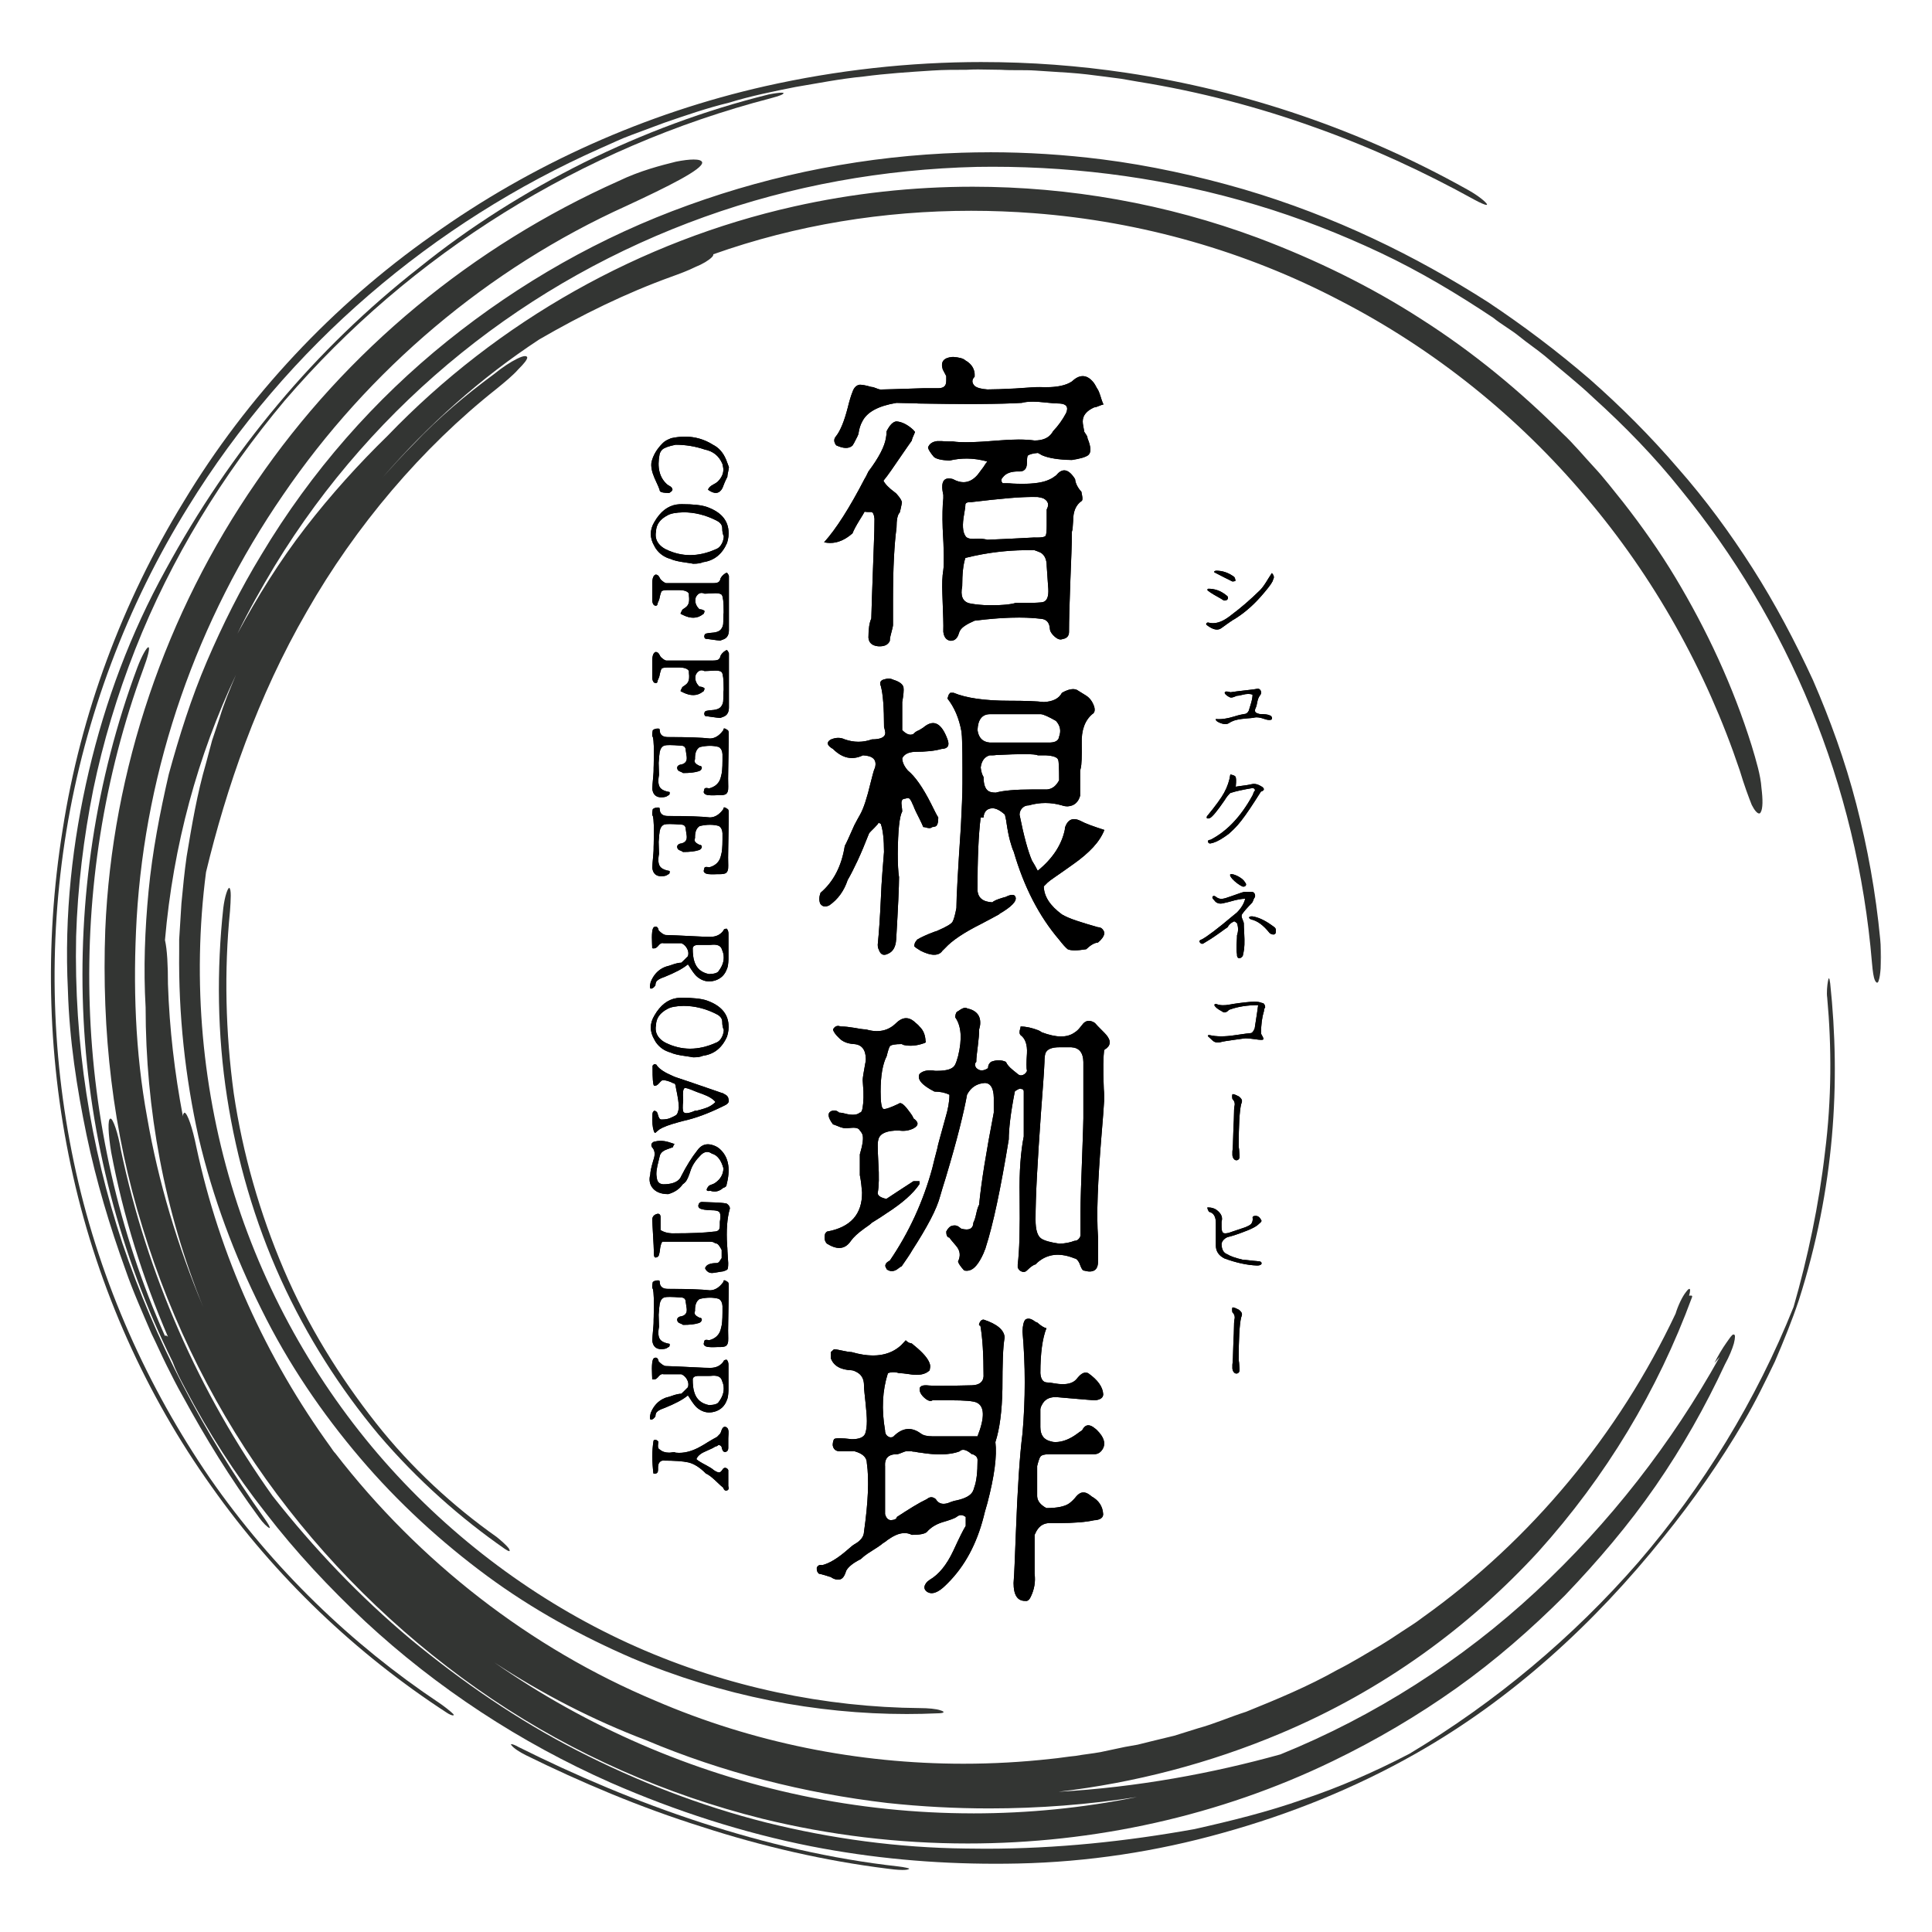 <?xml version="1.0" encoding="UTF-8"?><svg id="_レイヤー_1" xmlns="http://www.w3.org/2000/svg" viewBox="0 0 1024 1024"><defs><style>.cls-1{fill:#333533;}</style></defs><path class="cls-1" d="M996.8,500.66v12.73c.26-3.65.28-8.24,0-12.73"/><path class="cls-1" d="M481.97,990.42h-11.7c1.22.15,2.43.3,3.65.44,1.64.16,3.21.26,4.52.26,1.85,0,3.17-.19,3.4-.66.11,0,.15-.02.13-.04"/><path d="M348.81,257.56c.44,1.04.71,1.7.79,2,0,.34.08.61.25.82.47.59,2.07.89,4.82.89l.44-.25.89-.67.44-.79c-.09-.68-.42-1.23-1.01-1.65-.47-.3-.83-.52-1.11-.67l-.48-.29-.51-.44c-3.85-3.59-5.09-8.83-3.74-15.72.25-.97.72-1.8,1.39-2.47,1.1-1.01,3.49-1.88,7.16-2.6,5.24,0,10.37.84,15.4,2.54,4.48.89,7.61,3.44,9.38,7.67.08.42.17.82.25,1.2.08.38.15.74.19,1.08.25,2.49-.74,4.86-2.98,7.1-.34.34-1.16.87-2.47,1.58-1.39.72-2.28,1.61-2.66,2.66,3.46,2.54,6.02,2.24,7.67-.89.34-.93.72-1.89,1.14-2.88.42-.99.91-2.02,1.46-3.07,0-.42.06-.95.19-1.58.21-1.01.37-1.81.48-2.38.11-.57.16-.94.16-1.11-.3-.8-.57-1.54-.82-2.22-.25-.68-.49-1.29-.7-1.84-1.56-3.72-3.89-6.34-6.97-7.86-6.55-4.14-13.99-5.28-22.31-3.42l-.41.22-.54.22c-1.35.55-2.45,1.25-3.3,2.09-3.17,3.13-5.18,6.53-6.02,10.21-.34,2.24.19,4.99,1.58,8.24.85,1.82,1.49,3.24,1.93,4.28"/><path d="M353.72,273.18c1.65-1.01,4.5-1.56,8.56-1.65,5.79,0,11.49,1.39,17.11,4.18l.57.32.38.19c1.65.97,2.47,2.24,2.47,3.8,0,1.73.27,3.15.82,4.25,0,.76-.17,1.65-.51,2.66-.85,2.24-2.09,3.63-3.74,4.18-9.25,4.14-18.11,4.14-26.56,0-.76-.38-1.48-.85-2.16-1.39-2.62-2.15-3.61-4.82-2.98-7.99.08-3.63,2.09-6.49,6.02-8.56M347.29,290.23l.48.76c1.94,2.66,4.5,4.42,7.67,5.26,1.52.76,4.18,1.39,7.99,1.9.89.13,1.67.24,2.35.35.68.1,1.23.2,1.65.29,2.32,0,4.04-.28,5.13-.82,5.92-.8,10.18-4.21,12.8-10.21.72-2.28.97-4.48.76-6.59-.51-5.66-4.16-9.76-10.97-12.3l-.51-.19c-2.83-.97-7.25-1.46-13.25-1.46-.89,0-1.82.06-2.79.19-4.73.76-8.64,3.82-11.73,9.19-2.58,4.23-2.58,8.51,0,12.87l.41.76"/><path d="M347.51,321.04h.25l.51-.29.25-.6c0-.3.08-.61.25-.95.46-1.01.7-1.61.7-1.77.46-2.32.89-3.7,1.27-4.12.46-.38,1.58-.57,3.36-.57h5.52c3.04,0,4.88.63,5.52,1.9v.73c0,.27.02.6.06.98l.06.6v.48c.08,2.11-.57,3.63-1.97,4.56-.17.17-.51.4-1.01.7-.59.38-.89.76-.89,1.14l-.22.32-.22.38c-.38.72-.23,1.08.44,1.08l.32.22.38.16c4.06,1.99,7.52,1.86,10.4-.38.42-.04.74-.63.95-1.77-.63-.59-1.54-.91-2.73-.95-1.99-1.9-2.62-4.04-1.9-6.4l.22-.32.22-.38c1.14-1.56,2.54-1.94,4.18-1.14.13,0,.66-.02,1.58-.06.93-.04,2.26-.11,3.99-.19,1.9-.04,3.11.27,3.61.95.63.97.95,3.8.95,8.49v.95c-.17.8-.23,2.3-.19,4.5.08,1.99-.47,3.55-1.65,4.69-.72.63-1.82,1.06-3.3,1.27-2.15.17-3.51.34-4.06.51-.68.13-1.04.65-1.08,1.58.08.84.44,1.27,1.08,1.27.47,0,1.04.06,1.71.19,1.56.21,2.82.38,3.77.51.95.13,1.57.19,1.87.19.46-.17.87-.32,1.2-.44.34-.13.65-.25.95-.38,1.65-.8,2.47-2.37,2.47-4.69v-28.65c0-.34-.32-.93-.95-1.77h-.25c-.13.04-.35.14-.67.29l-.92.67c-1.18,1.06-1.8,1.99-1.84,2.79l-.32.57-.38.51c-.55.46-1.54.7-2.98.7h-24.98c-.63-.09-1.54-.68-2.73-1.77-.21-.21-.47-.61-.76-1.2-.51-1.06-1.2-1.58-2.09-1.58l-.63.38c-.76.72-1.14,2.11-1.14,4.18v9.25c.08,1.1.4,1.9.95,2.41l.82.32"/><path d="M347.51,362.05h.25l.51-.29.25-.6c0-.3.08-.61.25-.95.46-1.01.7-1.61.7-1.77.46-2.32.89-3.7,1.27-4.12.46-.38,1.58-.57,3.36-.57h5.52c3.04,0,4.88.63,5.52,1.9v.73c0,.27.02.6.06.98l.06.6v.48c.08,2.11-.57,3.63-1.97,4.56-.17.17-.51.4-1.01.7-.59.38-.89.76-.89,1.14l-.22.32-.22.38c-.38.72-.23,1.08.44,1.08l.32.22.38.16c4.06,1.99,7.52,1.86,10.4-.38.42-.04.74-.63.95-1.77-.63-.59-1.54-.91-2.73-.95-1.99-1.9-2.62-4.04-1.9-6.4l.22-.32.22-.38c1.14-1.56,2.54-1.94,4.18-1.14.13,0,.66-.02,1.58-.06.93-.04,2.26-.11,3.99-.19,1.9-.04,3.11.27,3.61.95.63.97.95,3.8.95,8.49v.95c-.17.8-.23,2.3-.19,4.5.08,1.99-.47,3.55-1.65,4.69-.72.63-1.82,1.06-3.3,1.27-2.15.17-3.51.34-4.06.51-.68.13-1.04.65-1.08,1.58.08.84.44,1.27,1.08,1.27.47,0,1.04.06,1.71.19,1.56.21,2.82.38,3.77.51s1.57.19,1.87.19c.46-.17.87-.32,1.2-.44.34-.13.65-.25.95-.38,1.65-.8,2.47-2.37,2.47-4.69v-28.65c0-.34-.32-.93-.95-1.77h-.25c-.13.04-.35.14-.67.29l-.92.67c-1.18,1.06-1.8,1.99-1.84,2.79l-.32.57-.38.51c-.55.46-1.54.7-2.98.7h-24.98c-.63-.08-1.54-.68-2.73-1.77-.21-.21-.47-.61-.76-1.2-.51-1.06-1.2-1.58-2.09-1.58l-.63.38c-.76.72-1.14,2.11-1.14,4.18v9.25c.08,1.1.4,1.9.95,2.41l.82.32"/><path d="M346.5,405.16c-.04.8-.06,1.44-.06,1.9v.95c0,.34-.01.72-.03,1.14-.02.42-.05.91-.1,1.46-.38,4.14-.57,6.61-.57,7.42.04.59.17,1.18.38,1.77.72,1.86,2.16,2.79,4.31,2.79,1.82,0,3-.32,3.55-.95l.25-.06.48-.25.22-.7v-.82c-2.2-.34-3.78-.99-4.75-1.97-1.27-1.35-1.56-3.72-.89-7.1-.13-3.59-.19-5.73-.19-6.4.21-2.87.4-4.82.57-5.83.38-1.77,1.2-2.89,2.47-3.36,1.14-.34,4.04-.32,8.68.06h.13c1.69,0,2.54.89,2.54,2.66l.13.76c.04.29.08.65.13,1.08.08.42.15.79.19,1.11l.06.73c.13,1.99-.87,3.21-2.98,3.68-.25,0-.55.06-.89.19-1.18.55-1.5,1.39-.95,2.54.08.25.36.51.82.76,1.1.42,1.78.76,2.03,1.01,3.59,0,6.34-.32,8.24-.95.84-.21,1.42-.74,1.71-1.58.04-.8-.28-1.2-.95-1.2l-.48-.16-.41-.22c-1.82-.93-2.41-1.99-1.77-3.17v-.82c.04-2.79.87-4.67,2.47-5.64,3.72-.89,7.1-.91,10.14-.06l.44.32.44.44c.85.93,1.2,2.43,1.08,4.5v1.96c0,3.93-.25,6.68-.76,8.24l-.22.86-.29.86c-.97,2.41-2.9,3.99-5.77,4.75-.04,0-.42-.06-1.14-.19-1.06-.13-1.56.25-1.52,1.14-.17.34-.25.7-.25,1.08.21,1.1,1.52,1.65,3.93,1.65h1.46c.68-.04,1.27-.06,1.77-.06h1.33c1.35,0,2.35-.15,2.98-.44,1.1-.51,1.61-1.88,1.52-4.12-.09-2.54-.09-5.62,0-9.25.08-5.62.16-10.02.22-13.18.06-3.17.07-5.11.03-5.83,0-1.14-.3-1.75-.89-1.84l-.51-.38-.51-.25c-.63-.21-.91,0-.82.63l-.19.32-.25.32c-1.99,2.62-4.25,3.95-6.78,3.99-4.48-.51-11.81-.76-22-.76-3,.08-4.54-1.12-4.63-3.61l-.06-.51c-.04-.25-.34-.38-.89-.38-1.14,0-2.05.29-2.73.89l-.03.32-.09.44c-.3,1.52-.23,2.49.19,2.92.51,1.78.65,6.59.44,14.45"/><path d="M346.5,446.99c-.04.8-.06,1.44-.06,1.9v.95c0,.34-.01.72-.03,1.14-.02.42-.05.91-.1,1.46-.38,4.14-.57,6.61-.57,7.42.04.59.17,1.18.38,1.77.72,1.86,2.16,2.79,4.31,2.79,1.82,0,3-.32,3.55-.95l.25-.06.48-.25.22-.7v-.82c-2.2-.34-3.78-.99-4.75-1.96-1.27-1.35-1.56-3.72-.89-7.1-.13-3.59-.19-5.73-.19-6.4.21-2.87.4-4.82.57-5.83.38-1.77,1.2-2.9,2.47-3.36,1.14-.34,4.04-.32,8.68.06h.13c1.69,0,2.54.89,2.54,2.66l.13.76c.04.3.08.65.13,1.08.08.42.15.79.19,1.11l.06.73c.13,1.99-.87,3.21-2.98,3.68-.25,0-.55.06-.89.19-1.18.55-1.5,1.39-.95,2.54.08.25.36.51.82.76,1.1.42,1.78.76,2.03,1.01,3.59,0,6.34-.32,8.24-.95.84-.21,1.42-.74,1.71-1.58.04-.8-.28-1.2-.95-1.2l-.48-.16-.41-.22c-1.82-.93-2.41-1.99-1.77-3.17v-.82c.04-2.79.87-4.67,2.47-5.64,3.72-.89,7.1-.91,10.14-.06l.44.32.44.44c.85.93,1.2,2.43,1.08,4.5v1.96c0,3.93-.25,6.68-.76,8.24l-.22.86-.29.86c-.97,2.41-2.9,3.99-5.77,4.75-.04,0-.42-.06-1.14-.19-1.06-.13-1.56.25-1.52,1.14-.17.34-.25.7-.25,1.08.21,1.1,1.52,1.65,3.93,1.65h1.46c.68-.04,1.27-.06,1.77-.06h1.33c1.35,0,2.35-.15,2.98-.44,1.1-.51,1.61-1.88,1.52-4.12-.09-2.54-.09-5.62,0-9.25.08-5.62.16-10.02.22-13.19.06-3.17.07-5.11.03-5.83,0-1.14-.3-1.75-.89-1.84l-.51-.38-.51-.25c-.63-.21-.91,0-.82.63l-.19.32-.25.32c-1.99,2.62-4.25,3.95-6.78,3.99-4.48-.51-11.81-.76-22-.76-3,.08-4.54-1.12-4.63-3.61l-.06-.51c-.04-.25-.34-.38-.89-.38-1.14,0-2.05.3-2.73.89l-.03.32-.09.44c-.3,1.52-.23,2.49.19,2.92.51,1.78.65,6.59.44,14.45"/><path d="M375.78,500.81h.57l.76-.06c.34-.04.63-.06.89-.06h.63c2.28.08,3.63.99,4.06,2.73l.35.89.28.89c.76,3.17-.02,6.3-2.35,9.38-.55,1.06-2.28,1.63-5.2,1.71-4.1-.8-6.7-3.09-7.8-6.85-.55-1.65-.82-3.93-.82-6.85.13-1.06.99-1.65,2.6-1.77h6.02M346.88,522.93l.25-.35.25-.29c0-.59.1-1.16.32-1.71.46-.97,1.8-1.84,3.99-2.6l.38-.13.32-.13c2.62-1.06,4.95-2.12,7-3.2,2.05-1.08,3.79-2.21,5.23-3.39.21.34.46.72.76,1.14.76,1.23,1.44,2.24,2.03,3.04.59.8,1.1,1.42,1.52,1.84.42.42.85.78,1.27,1.08,2.66,1.94,5.6,2.43,8.81,1.46,3.04-.97,5.11-2.96,6.21-5.96.3-.59.51-1.32.63-2.19.13-.87.21-1.87.25-3.01v-13.69c0-1.06-.3-1.92-.89-2.6-1.06,0-1.63.29-1.71.89-1.56,2.24-3.85,3.38-6.85,3.42-1.06,0-2.2-.02-3.42-.06-1.23-.04-2.58-.11-4.06-.19-4.48-.21-8.03-.38-10.65-.51-2.62-.13-4.33-.19-5.13-.19h-.38l-.44-.06c-.93-.21-2.09-1.01-3.49-2.41,0-.21-.06-.49-.19-.82-.47-1.18-1.25-1.48-2.34-.89-.89.68-1.2,3.63-.95,8.87.04.59.06,1.08.06,1.46v.82l.63.1.63-.03c.63-.04,1.39-.61,2.28-1.71.8-.93,1.63-1.27,2.47-1.01h9.44c.89.34,1.69.95,2.41,1.84,1.27,1.73,1.63,3.42,1.08,5.07-.97.97-1.74,1.74-2.31,2.31-.57.57-.96.94-1.17,1.11-1.27,0-2.96.38-5.07,1.14-.38.13-.72.24-1.01.35l-.76.22c-.34.08-.7.18-1.08.29-.38.11-.74.24-1.08.41-3.34,1.44-5.77,4.08-7.29,7.92l-.03.29-.1.41c-.34,1.39-.29,2.3.13,2.73.76,0,1.44-.36,2.03-1.08"/><path d="M353.72,534.79c1.65-1.01,4.5-1.56,8.56-1.65,5.79,0,11.49,1.39,17.11,4.18l.57.32.38.19c1.65.97,2.47,2.24,2.47,3.8,0,1.73.27,3.15.82,4.25,0,.76-.17,1.65-.51,2.66-.85,2.24-2.09,3.63-3.74,4.18-9.25,4.14-18.11,4.14-26.56,0-.76-.38-1.48-.85-2.16-1.39-2.62-2.16-3.61-4.82-2.98-7.99.08-3.63,2.09-6.49,6.02-8.56M347.29,551.84l.48.76c1.94,2.66,4.5,4.42,7.67,5.26,1.52.76,4.18,1.39,7.99,1.9.89.13,1.67.24,2.35.35.68.1,1.23.2,1.65.29,2.32,0,4.04-.28,5.13-.82,5.92-.8,10.18-4.2,12.8-10.21.72-2.28.97-4.48.76-6.59-.51-5.66-4.16-9.76-10.97-12.3l-.51-.19c-2.83-.97-7.25-1.46-13.25-1.46-.89,0-1.82.06-2.79.19-4.73.76-8.64,3.82-11.73,9.19-2.58,4.23-2.58,8.52,0,12.87l.41.76"/><path d="M362.09,582.9c-.3-3.63-.06-5.68.7-6.15.51-.21,1.75.08,3.74.89.55.21,1.05.41,1.49.6s.83.35,1.17.48c1.1.38,2.2.78,3.3,1.2,3.3,1.23,5.54,2.62,6.72,4.18-.93.97-2.07,1.8-3.42,2.47-.55.3-1.37.62-2.47.98-1.1.36-2.47.75-4.12,1.17h-.82c-3.21,1.44-5.24,1.67-6.09.7-.51-.76-.57-2.81-.19-6.15v-.38M347.45,600.33c.34-.3.69-.6,1.05-.92.36-.32.75-.62,1.17-.92,1.9-1.18,5.11-2.39,9.64-3.61.59-.17,1.13-.32,1.62-.44.49-.13.88-.23,1.17-.32,6.38-1.39,13.38-3.97,20.98-7.73l.76-.38.35-.16.29-.16c1.56-.8,2.11-1.84,1.65-3.11-.09-.97-.57-1.73-1.46-2.28-1.01-.55-1.54-.85-1.58-.89-.17,0-1.31-.38-3.42-1.14-6.13-2.11-10.99-3.78-14.58-5.01-3.59-1.23-5.87-1.99-6.85-2.28-.55-.21-.99-.39-1.33-.54-.34-.15-.55-.24-.63-.29-3.97-1.69-6.66-3.47-8.05-5.32-.08-.51-.59-.78-1.52-.82l-.82.82v1.08c-.04,5.71.21,8.87.76,9.51.84.25,1.77-.21,2.79-1.39.84-1.01,1.48-1.52,1.9-1.52,1.56,0,3.38.53,5.45,1.58.93.08,1.42.87,1.46,2.35l.06.32c1.01,4.65,1.52,8.14,1.52,10.46-.3,1.73-.66,2.87-1.08,3.42-.34.46-1.52,1.12-3.55,1.96-1.06.51-2.62.76-4.69.76l-.32-.06c-.55-.13-1.01-.87-1.39-2.22-.17-.72-.36-1.25-.57-1.58l-.25-.25c-.34-.34-.76-.51-1.27-.51l-.32.32c-.34.34-.51.74-.51,1.2l-.06.51v.57c-.09,1.61-.07,3.08.03,4.44.1,1.35.33,2.56.67,3.61.34.97.65,1.29.95.95"/><path d="M354.17,632.91c3.42-.97,5.98-2.71,7.67-5.2.59-.38,1.14-.87,1.65-1.46.8-1.06,1.69-3.13,2.66-6.21.93-2.62,2.66-5.2,5.2-7.73l.44-.44c1.82-1.61,3.65-1.75,5.51-.44,2.87.76,4.92,3.36,6.15,7.8-.09,3.17-1.52,5.73-4.31,7.67l-.48.32-.67.32c-1.27.42-2.05.78-2.35,1.08l-.57.76c-.97,1.52-.49,2.11,1.46,1.77,2.49.84,4.8.29,6.91-1.65l.25-.03.25-.1c.8-.3,1.2-.85,1.2-1.65l.13-.51.13-.51c1.82-7.9.51-13.82-3.93-17.75-.47-.42-.96-.78-1.49-1.08-.53-.3-1.09-.55-1.68-.76-3.59-1.35-6.49-.49-8.68,2.6-1.48,1.86-2.94,3.94-4.37,6.24-1.44,2.3-2.85,4.83-4.25,7.57-.17.51-.49,1.01-.95,1.52-1.69,1.77-4.52,2.66-8.49,2.66-2.07-.13-3.21-1.25-3.42-3.36l-.06-.38-.06-.38c-.17-.93-.16-2.08.03-3.45.19-1.37.52-2.93.98-4.66.17-.68.32-1.29.44-1.84.13-.55.23-.99.32-1.33.38-1.06,1.2-1.92,2.47-2.6.3-.17,1.8-.74,4.5-1.71v-.25l.25-.67.51-.73c-.68-.21-1.29-.41-1.84-.6-.55-.19-1.06-.35-1.52-.48-2.54-.72-4.92-.78-7.16-.19-.25,0-.55.1-.89.32-.93.68-1.12,1.54-.57,2.6,1.61,1.61,1.86,3.91.76,6.91-1.1,3.68-1.65,6.23-1.65,7.67-.67,2.45-.4,4.63.82,6.53,1.73,2.54,4.63,3.8,8.68,3.8"/><path d="M345.8,648.09c0,.48.02,1,.06,1.55.51,8.71.76,13.86.76,15.47l.06.44c.13.89.61,1.16,1.46.82.72-.34,1.08-.76,1.08-1.27.21-.51.38-1.25.51-2.22.21-2.24.63-3.82,1.27-4.75h25.42c1.14,0,2.01.27,2.6.82.38,0,.78.11,1.2.32.59.38,1.35,1.46,2.28,3.23v4.37l-.35.44-.48.76c-.51.93-1.12,1.39-1.84,1.39-3.47,0-5.49.87-6.09,2.6,0,.25.13.57.38.95.85,1.14,1.88,1.71,3.11,1.71.42,0,1.01-.06,1.77-.19,1.31-.21,2.32-.38,3.04-.51.72-.13,1.16-.19,1.33-.19.55-.17,1-.34,1.36-.51.36-.17.62-.34.79-.51.29-.3.44-1.42.44-3.36-.04-.68-.1-1.51-.16-2.5-.06-.99-.14-2.17-.22-3.52-.04-1.52-.11-2.66-.19-3.42-.51-7.9-.02-14.39,1.46-19.46,0-1.01-.59-1.9-1.77-2.66-.89-.17-2-.31-3.33-.41-1.33-.11-2.91-.18-4.72-.22-2.28-.09-3.97-.15-5.07-.19-.76,0-1.31.38-1.65,1.14-.42,1.01-.17,1.8.76,2.35,1.06.51,3.11.8,6.15.89,1.77,0,3.02.23,3.74.7.93.67,1.12,2.49.57,5.45v1.71c0,.76-.06,1.35-.19,1.77-.3,1.14-1.37,1.71-3.23,1.71-2.32.3-5.24.52-8.75.67-3.51.15-7.59.22-12.23.22h-1.08c-2.28-.09-4.27-.66-5.96-1.71v-7.04c0-.25-.06-.55-.19-.89-.42-.8-1.18-.95-2.28-.44-1.35.59-1.99,1.63-1.9,3.11.04.42.06.88.06,1.36"/><path d="M346.5,697.63c-.04.8-.06,1.44-.06,1.9v.95c0,.34-.01.72-.03,1.14-.02.42-.05.91-.1,1.46-.38,4.14-.57,6.61-.57,7.42.04.59.17,1.18.38,1.77.72,1.86,2.16,2.79,4.31,2.79,1.82,0,3-.32,3.55-.95l.25-.06.48-.25.22-.7v-.82c-2.2-.34-3.78-.99-4.75-1.96-1.27-1.35-1.56-3.72-.89-7.1-.13-3.59-.19-5.73-.19-6.4.21-2.87.4-4.82.57-5.83.38-1.77,1.2-2.9,2.47-3.36,1.14-.34,4.04-.32,8.68.06h.13c1.69,0,2.54.89,2.54,2.66l.13.76c.04.3.08.66.13,1.08.08.42.15.79.19,1.11l.06.73c.13,1.99-.87,3.21-2.98,3.68-.25,0-.55.06-.89.19-1.18.55-1.5,1.39-.95,2.54.08.25.36.51.82.76,1.1.42,1.78.76,2.03,1.01,3.59,0,6.34-.32,8.24-.95.84-.21,1.42-.74,1.71-1.58.04-.8-.28-1.2-.95-1.2l-.48-.16-.41-.22c-1.82-.93-2.41-1.99-1.77-3.17v-.82c.04-2.79.87-4.67,2.47-5.64,3.72-.89,7.1-.91,10.14-.06l.44.32.44.44c.85.93,1.2,2.43,1.08,4.5v1.97c0,3.93-.25,6.68-.76,8.24l-.22.86-.29.86c-.97,2.41-2.9,3.99-5.77,4.75-.04,0-.42-.06-1.14-.19-1.06-.13-1.56.25-1.52,1.14-.17.34-.25.7-.25,1.08.21,1.1,1.52,1.65,3.93,1.65h1.46c.68-.04,1.27-.06,1.77-.06h1.33c1.35,0,2.35-.15,2.98-.44,1.1-.51,1.61-1.88,1.52-4.12-.09-2.54-.09-5.62,0-9.25.08-5.62.16-10.02.22-13.19.06-3.17.07-5.11.03-5.83,0-1.14-.3-1.75-.89-1.84l-.51-.38-.51-.25c-.63-.21-.91,0-.82.63l-.19.32-.25.32c-1.99,2.62-4.25,3.95-6.78,3.99-4.48-.51-11.81-.76-22-.76-3,.08-4.54-1.12-4.63-3.61l-.06-.51c-.04-.25-.34-.38-.89-.38-1.14,0-2.05.29-2.73.89l-.03.32-.09.44c-.3,1.52-.23,2.49.19,2.92.51,1.77.65,6.59.44,14.45"/><path d="M375.78,729.26h.57l.76-.06c.34-.04.63-.06.89-.06h.63c2.28.08,3.63.99,4.06,2.73l.35.89.28.89c.76,3.17-.02,6.3-2.35,9.38-.55,1.06-2.28,1.63-5.2,1.71-4.1-.8-6.7-3.09-7.8-6.85-.55-1.65-.82-3.93-.82-6.85.13-1.06.99-1.65,2.6-1.77h6.02M346.88,751.39l.25-.35.25-.29c0-.59.1-1.16.32-1.71.46-.97,1.8-1.84,3.99-2.6l.38-.13.32-.13c2.62-1.06,4.95-2.12,7-3.2,2.05-1.08,3.79-2.21,5.23-3.39.21.34.46.72.76,1.14.76,1.23,1.44,2.24,2.03,3.04.59.8,1.1,1.42,1.52,1.84.42.42.85.78,1.27,1.08,2.66,1.94,5.6,2.43,8.81,1.46,3.04-.97,5.11-2.96,6.21-5.96.3-.59.51-1.32.63-2.19.13-.87.21-1.87.25-3.01v-13.69c0-1.06-.3-1.92-.89-2.6-1.06,0-1.63.3-1.71.89-1.56,2.24-3.85,3.38-6.85,3.42-1.06,0-2.2-.02-3.42-.06-1.23-.04-2.58-.11-4.06-.19-4.48-.21-8.03-.38-10.65-.51-2.62-.13-4.33-.19-5.13-.19h-.38l-.44-.06c-.93-.21-2.09-1.01-3.49-2.41,0-.21-.06-.49-.19-.82-.47-1.18-1.25-1.48-2.34-.89-.89.68-1.2,3.63-.95,8.87.04.59.06,1.08.06,1.46v.82l.63.1.63-.03c.63-.04,1.39-.61,2.28-1.71.8-.93,1.63-1.27,2.47-1.01h9.44c.89.34,1.69.95,2.41,1.84,1.27,1.73,1.63,3.42,1.08,5.07-.97.97-1.74,1.74-2.31,2.31-.57.57-.96.94-1.17,1.11-1.27,0-2.96.38-5.07,1.14-.38.13-.72.24-1.01.35l-.76.22c-.34.08-.7.18-1.08.29-.38.1-.74.24-1.08.41-3.34,1.44-5.77,4.08-7.29,7.92l-.03.29-.1.41c-.34,1.39-.29,2.3.13,2.73.76,0,1.44-.36,2.03-1.08"/><path d="M347.13,781.05c1.14,0,1.69-.72,1.65-2.15-.04-1.18,0-1.88.13-2.09,0-.47.13-.93.38-1.39.59-.85,1.29-1.27,2.09-1.27,6.17,0,10.65.32,13.44.95,3.04.72,6.15,2.68,9.32,5.9,1.27.55,2.81,1.67,4.63,3.36,2.62,2.49,4.14,3.89,4.56,4.18l.1.25.1.25c.38.84.95,1.16,1.71.95.93-.25,1.18-1.04.76-2.35v-8.43c-.04-.21-.23-.49-.57-.82-.8-.55-1.5-.55-2.09,0-.55.89-1.08,1.5-1.58,1.84-.68.42-1.82.08-3.42-1.01-.85-.76-2.15-1.61-3.93-2.54-2.79-1.44-4.56-2.54-5.32-3.3l.25-.51c.76-1.48,2.39-2.73,4.88-3.74,2.54-1.06,4.18-1.88,4.94-2.47h.25l.67-.25.79-.57.57.13c.76.34,1.14.85,1.14,1.52l.06.22.06.22c.42,1.35,1.1,1.88,2.03,1.58.84-.25,1.27-.93,1.27-2.03v-4.94c0-.13,0-.41.03-.86.02-.44.05-1.02.1-1.74.13-1.82-.23-2.96-1.08-3.42-1.01-.63-1.84-.23-2.47,1.2-.47,1.35-.74,2.05-.82,2.09l-.86.89-.86.89c-.55.3-1.26.69-2.12,1.17-.87.48-1.85,1.07-2.95,1.74-.72.46-1.36.87-1.93,1.2-.57.34-1.05.61-1.43.82-4.73,2.75-9.23,3.89-13.5,3.42-.3-.25-.87-.32-1.71-.19-.68.13-1.25.19-1.71.19-2.07,0-3.72-.55-4.94-1.65l-.38-.19c-.55-.42-.74-1.31-.57-2.66l.1-.79.03-.6c-.59-.68-1.18-.97-1.77-.89-.55.04-.82.34-.82.89-.76,4.82-.76,10.46,0,16.92.17.04.44.06.82.06"/><path d="M513.54,319.7c-3.38-1.01-4.56-4-3.55-8.96,0-6.76.56-11.77,1.69-15.04,12.17-3.04,24.4-4.39,36.68-4.06.56.23,1.1.42,1.61.59.51.17.99.37,1.44.59,2.25,1.24,3.38,3.66,3.38,7.27.22,3.72.42,6.59.59,8.62.17,2.03.25,3.16.25,3.38.22,3.95-.62,6.25-2.54,6.93-1.13.45-6.03.62-14.71.51-3.16,1.01-8.73,1.41-16.73,1.18-3.49-.22-6.2-.56-8.11-1.01M511.68,284.04c-1.47-2.14-1.69-5.97-.68-11.49.22-1.24.39-2.28.51-3.13.11-.85.17-1.55.17-2.11.22-.9,1.29-1.29,3.21-1.18,7.44-.9,14.09-1.61,19.95-2.11,5.86-.51,10.93-.7,15.21-.59.56.11,1.12.23,1.69.34.56.11,1.07.28,1.52.51,2.37,1.35,2.87,3.27,1.52,5.75v8.62c0,2.59-.17,4.34-.51,5.24-.45.79-2.42,1.13-5.92,1.01h-.51c-8.23.45-16.4.85-24.51,1.18-1.47-.45-3.55-.62-6.26-.51-2.93.23-4.73-.28-5.41-1.52M471.7,338.38c.06-.4.14-.82.25-1.27.9-3.38,1.35-5.3,1.35-5.75v-13.35c0-8.68.17-16.23.51-22.65.34-6.42.79-11.6,1.35-15.55,0-4.39.56-7.1,1.69-8.11.34-1.24.59-2.31.76-3.21.17-.9.31-1.58.42-2.03,0-1.01-.96-2.59-2.87-4.73-.34-.34-.68-.62-1.01-.85-3.04-2.25-5.02-4.28-5.92-6.09,1.13-1.35,2.48-3.15,4.06-5.41,1.58-2.25,3.44-4.96,5.58-8.11,1.24-1.8,2.31-3.35,3.21-4.65.9-1.29,1.63-2.34,2.2-3.13,0-.22.11-.68.34-1.35.9-2.03,1.35-3.1,1.35-3.21-.34-.34-.62-.68-.85-1.01-3.04-2.82-6.03-4.34-8.96-4.56-1.8.11-3.55,1.86-5.24,5.24,0,.57-.03,1.13-.08,1.69-.06.57-.14,1.13-.25,1.69-.68,4.62-3.78,10.59-9.3,17.92-1.13,2.37-1.8,3.66-2.03,3.89-8,15.44-15.16,26.65-21.47,33.64,5.18,1.13,10.2-.45,15.04-4.73.34-.9.85-1.97,1.52-3.21.68-1.24,1.46-2.59,2.37-4.06.56-.9,1.07-1.72,1.52-2.45.45-.73.79-1.32,1.01-1.77.56.11,1.15.17,1.78.17h1.77c.9.11,1.46,1.3,1.69,3.55,0,1.92-.03,4.03-.08,6.34-.06,2.31-.14,4.76-.25,7.35-.45,12.06-.79,21.38-1.01,27.98-.23,6.59-.34,10.34-.34,11.24-1.01,2.14-1.52,5.52-1.52,10.14.22,2.7,1.91,4.23,5.07,4.56,3.27.22,5.35-.73,6.25-2.87,0-.45.03-.87.09-1.27M508.97,334.07c.9-1.58,3.44-3.27,7.61-5.07,14.2-1.8,25.92-2.14,35.16-1.01,2.93.22,4.51,1.97,4.73,5.24,0,1.01.56,2.14,1.69,3.38,2.03,2.14,3.77,2.82,5.24,2.03.34,0,.62-.06.85-.17,1.58-.56,2.37-1.75,2.37-3.55,0-2.93.06-6.59.17-10.99.11-4.39.28-9.52.51-15.38.22-5.86.42-10.99.59-15.38.17-4.39.25-8.17.25-11.33.22-.56.36-1.32.42-2.28.06-.96.14-2.17.25-3.63,0-4.84,1.46-8.28,4.39-10.31.56-.22.68-1.24.34-3.04-.11-.45-.2-.85-.25-1.18-.06-.34-.08-.56-.08-.68-2.03-2.25-3.16-4.51-3.38-6.76-3.38-5.41-6.71-6.09-9.97-2.03-.57.45-1.16.87-1.78,1.27-.62.4-1.33.76-2.11,1.1-3.83,1.8-10.26,2.48-19.27,2.03-1.13-.11-2.14-.17-3.04-.17h-2.2l-.34-.51c-.23-.22-.34-.62-.34-1.18,0-.45.22-.9.68-1.35,1.58-2.25,4.45-3.32,8.62-3.21h.34c2.48,0,3.77-1.41,3.89-4.23,0-2.48.17-3.89.51-4.23,1.01-.68,2.76-1.13,5.24-1.35.34.11.68.28,1.01.51.34.23.73.45,1.18.68,3.6,1.58,8.9,2.42,15.89,2.54,4.4-.68,7.27-1.52,8.62-2.54,1.69-1.35,1.58-4.34-.34-8.96,0-.34-.06-.68-.17-1.01-.45-.79-.96-1.58-1.52-2.37-.23-1.24-.42-2.31-.59-3.21-.17-.9-.25-1.69-.25-2.37,0-3.15,2.03-5.63,6.09-7.44.56,0,1.35-.22,2.37-.68,1.35-.56,2.2-.85,2.54-.85-.34-.68-.68-1.52-1.01-2.54-1.01-3.38-1.8-5.35-2.37-5.92-.79-1.58-1.52-2.76-2.2-3.55-3.38-3.94-7.1-4-11.16-.17-3.16,2.14-8.06,3.16-14.71,3.04-1.8-.11-3.97-.08-6.51.08-2.54.17-5.44.37-8.71.59-6.54.34-11.49.51-14.87.51-3.27-.22-5.52-.85-6.76-1.86-1.58-1.69-1.58-3.32,0-4.9v-1.35c0-.45-.06-.9-.17-1.35-.56-2.48-2.14-4.45-4.73-5.92-1.01-1.01-3.21-1.63-6.59-1.86h-.51c-4.51.45-6.14,2.65-4.9,6.59.56,1.13,1.18,2.31,1.86,3.55v2.28c0,.62-.06,1.16-.17,1.61-.34,1.8-1.92,2.65-4.73,2.53h-7.1c-6.99.23-12.37.4-16.14.51-3.78.11-5.95.17-6.51.17-.68,0-1.52-.22-2.54-.68-1.01-.45-1.86-.68-2.54-.68-2.7-.79-4.73-1.18-6.09-1.18-1.8.23-3.1,1.52-3.89,3.89-.79,1.92-1.63,4.73-2.54,8.45-1.8,6.99-3.83,11.95-6.09,14.87-1.35,1.47-1.35,3.1,0,4.9,3.83,1.8,6.7,1.86,8.62.17l.42-.68.42-.68c1.58-2.93,2.37-4.62,2.37-5.07.34-2.48,1.01-4.62,2.03-6.42,2.48-4.96,8.51-8.22,18.09-9.8.79,0,1.94.03,3.46.08,1.52.06,3.07.08,4.65.08s2.7.06,3.38.17c12.85.23,23.83.31,32.96.25,9.13-.06,16.45-.25,21.97-.59,2.82-.79,7.1-.85,12.85-.17,3.04.34,5.35.51,6.93.51h.34c3.61.23,4.73,1.92,3.38,5.07-1.92,3.61-4.23,6.82-6.93,9.63-.11.11-.28.4-.51.85-1.8,2.7-4.9,4.06-9.3,4.06-4.85-.68-11.27-.68-19.27,0-11.83,1.01-19.84,1.18-24,.51h-2.45c-.96,0-2.06-.06-3.3-.17h-2.7c-2.48.34-4.06,1.47-4.73,3.38.22,1.13,1.24,2.76,3.04,4.9,1.13,1.13,3.89,1.8,8.28,2.03,6.65-1.58,13.35-1.41,20.12.51-.45.45-1.13,1.41-2.03,2.87-1.35,1.8-2.37,3.16-3.04,4.06-3.72,4.39-8.11,5.18-13.19,2.37-4.96-1.35-6.65,1.47-5.07,8.45v1.69c-.23,2.14-.37,4.51-.42,7.1-.06,2.59-.03,5.52.08,8.79.34,5.75.53,10.48.59,14.2.06,3.72-.03,6.37-.25,7.94-.57,3.38-.73,7.55-.51,12.51.45,11.27.62,17.58.51,18.93v1.35c.34,2.82,1.58,4.39,3.72,4.73,2.25.11,3.77-1.24,4.56-4.06.22-.68.45-1.18.68-1.52"/><path d="M521.31,411.83c-.79-1.24-1.3-2.93-1.52-5.07.45-3.49,2.03-5.63,4.73-6.42h1.44c.62,0,1.32-.06,2.11-.17,13.41-.68,20.73-.62,21.97.17h4.39c3.83.23,5.97,1.01,6.42,2.37.34.79.51,4.4.51,10.82-1.58,3.04-3.72,4.68-6.42,4.9h-7.95c-8.68,0-15.1.56-19.27,1.69-.45,0-.9-.03-1.35-.08-.45-.06-.9-.14-1.35-.25-2.48-.68-3.72-3.32-3.72-7.94M518.1,386.98c.22-5.52,2.37-8.34,6.42-8.45h27.21c1.35.11,4,1.3,7.95,3.55,2.25,2.48,2.82,5.24,1.69,8.28-.23,2.03-1.8,3.1-4.73,3.21h-32.12c-3.72-.34-5.86-2.53-6.42-6.59M499.84,503.61c.34-.34.73-.73,1.18-1.18,3.61-3.95,9.92-8.17,18.93-12.68,2.14-1.12,4-2.11,5.58-2.96,1.58-.85,2.87-1.55,3.89-2.11l.34-.34c6.53-3.83,9.35-6.82,8.45-8.96-.45-1.24-1.8-1.41-4.06-.51-.79.45-1.58.73-2.37.85-3.38,1.01-5.3,1.86-5.75,2.54-5.19-.22-7.83-2.48-7.95-6.76,0-8.22.14-15.52.42-21.89.28-6.37.7-11.8,1.27-16.31h1.52c.22-3.15,1.8-4.79,4.73-4.9,1.91,0,4.11,1.13,6.59,3.38.11.56.25,1.18.42,1.86.17.68.31,1.47.42,2.37.56,3.83,1.18,7.01,1.86,9.55.68,2.54,1.35,4.54,2.03,6,5.41,18.59,13.41,34.09,24,46.49,1.92,2.48,3.44,4.17,4.56,5.07,1.69.79,4.96.79,9.8,0,2.37-2.26,4.45-3.44,6.25-3.55,2.03-1.69,3.15-3.32,3.38-4.9,0-.34-.06-.62-.17-.85-.68-1.58-1.75-2.37-3.21-2.37-4.39-1.24-8.2-2.39-11.41-3.47-3.21-1.07-5.78-2.17-7.69-3.3-6.31-4.62-9.52-9.58-9.63-14.87l2.03-2.03c.56-.56,2-1.63,4.31-3.21,2.31-1.58,5.44-3.77,9.38-6.59,4.17-2.93,7.63-5.89,10.4-8.87,2.76-2.98,4.76-6.06,6-9.21-2.82-.9-5.3-1.75-7.44-2.54-2.14-.79-3.95-1.58-5.41-2.37-3.83-1.8-6.48-.68-7.95,3.38-.11.23-.17.68-.17,1.35-1.69,8.11-6.48,15.38-14.37,21.81-.45-.9-.93-1.8-1.44-2.7-.51-.9-1.04-1.8-1.61-2.71-2.14-4.96-4.34-13.07-6.59-24.34,0-.68.17-1.41.51-2.2,1.01-1.8,2.48-2.7,4.39-2.7,5.86-1.69,11.72-1.69,17.58,0,.9.34,1.92.51,3.04.51,3.38-.22,5.58-2.08,6.59-5.58v-13.35l.17-.68.17-.68c.45-1.8.62-6.14.51-13.02-.23-6.99,1.63-12.17,5.58-15.55,1.24-.68,1.58-2.03,1.01-4.06-.9-2.59-2.31-4.51-4.23-5.75-3.04-1.92-4.68-2.93-4.9-3.04-1.92-.9-4.56-.39-7.95,1.52-1.58,3.04-4.79,4.68-9.63,4.9-1.8-.22-4.23-.39-7.27-.51-3.04-.11-6.71-.17-10.99-.17-12.96,0-22.82-1.41-29.58-4.23h-1.69c-.34.34-.62.68-.85,1.01-.23.68-.45,1.35-.68,2.03,3.72,4.73,6.2,10.59,7.44,17.58.34,2.37.51,8.68.51,18.93v8.45c0,3.04-.08,6.48-.25,10.31-.17,3.83-.37,8.06-.59,12.68-.79,11.72-1.38,21.19-1.77,28.4-.4,7.21-.59,12.12-.59,14.71-.68,3.61-1.35,6.03-2.03,7.27-.68,1.13-3.21,2.65-7.61,4.56l-.76.34c-.28.11-.65.22-1.1.34-2.14.79-4,1.55-5.58,2.28-1.58.73-2.82,1.38-3.72,1.94l-.34.51c-.79.79-1.18,1.8-1.18,3.04.45.45.96.85,1.52,1.18.56.34,1.18.73,1.86,1.18,5.18,2.59,8.85,2.82,10.99.68.22-.34.51-.68.85-1.01M474.99,498.04c1.01-17.13,1.52-28.17,1.52-33.13-.23-1.35-.4-3.07-.51-5.16-.11-2.08-.17-4.54-.17-7.35.11-12.28.9-19.72,2.37-22.31,0-.22-.03-.62-.08-1.18-.06-.56-.14-1.29-.25-2.2-.34-2.25.28-3.38,1.86-3.38.68-.22,1.18-.34,1.52-.34.79,0,1.58,1.01,2.37,3.04.45.9.79,1.69,1.01,2.37.22.56.53,1.24.93,2.03.39.79.87,1.75,1.44,2.87.56,1.13,1.04,2.11,1.44,2.96.39.85.7,1.55.93,2.11.45,0,.85.06,1.18.17,1.69.56,2.87.51,3.55-.17.45,0,1.01-.11,1.69-.34,1.01-.34,1.52-1.92,1.52-4.73-.45-.68-.99-1.63-1.61-2.87-.62-1.24-1.38-2.76-2.28-4.56-4.28-8.45-8.34-14.25-12.17-17.41l-.17-.17c-1.92-2.25-2.87-4.39-2.87-6.42,1.01-2.03,3.15-3.15,6.42-3.38,6.2,0,10.99-.51,14.37-1.52,3.38-.11,4.45-1.8,3.21-5.07-3.04-8.34-7.04-10.65-12-6.93-.45.45-1.47,1.13-3.04,2.03-1.13.45-1.97.96-2.54,1.52l-.51.51c-1.69.9-3.66.23-5.92-2.03v-14.88c.68-3.72.9-6.31.68-7.78-.34-1.69-2.14-3.04-5.41-4.06-1.35-.68-2.76-.79-4.23-.34-2.48.45-3.27,1.69-2.37,3.72,1.13,4.17,1.69,11.44,1.69,21.81.22.57.36,1.07.42,1.52.06.45.14.9.25,1.35,0,2.37-2.37,3.55-7.1,3.55-4.73,1.69-9.52,1.69-14.37,0-2.37-1.13-4.9-1.07-7.61.17-2.26,1.47-1.8,3.1,1.35,4.9,4.96,4.96,10.25,6.09,15.89,3.38,5.3.23,7.44,2.37,6.42,6.42-.45,1.01-.85,2.2-1.18,3.55-.34,1.35-.73,2.87-1.18,4.56-1.92,8.11-3.78,13.75-5.58,16.9-.79,1.35-1.8,3.21-3.04,5.58-2.82,6.42-4.51,10.09-5.07,10.99-1.69,10.71-5.97,18.99-12.85,24.85-.79,2.14-.85,4.06-.17,5.75,1.13,1.69,2.76,1.97,4.9.85,4.51-3.15,7.72-7.61,9.63-13.35,1.58-2.71,3.32-6.11,5.24-10.23,1.92-4.11,3.94-8.93,6.09-14.45.22-.34.59-.76,1.1-1.27.51-.51,1.1-1.1,1.77-1.77.45-.45.82-.85,1.1-1.18.28-.34.53-.62.76-.85l.34-.68c.45.23.85.45,1.18.68,1.13,3.27,1.69,8.23,1.69,14.87-.23,2.93-.51,6.51-.85,10.73-.34,4.23-.62,9.1-.85,14.62-.45,9.69-.96,17.24-1.52,22.65-.23,1.58-.06,2.87.51,3.89.9,2.59,2.53,3.27,4.9,2.03,2.59-1.13,4-3.61,4.23-7.44"/><path d="M548.86,646.51c0-6.31.25-14.17.76-23.58.51-9.41,1.21-20.42,2.11-33.05.45-6.09.85-11.38,1.18-15.89.34-4.51.56-8.22.68-11.16,0-1.91.17-3.44.51-4.56.79-2.14,3.27-3.21,7.44-3.21h6.25c4.17.23,6.31,2.82,6.42,7.77v29.92c0,1.35-.17,6.76-.51,16.23-.68,17.36-1.01,28.29-1.01,32.79v12.68c0,.34-.06.68-.17,1.01-.68,1.47-1.69,2.2-3.04,2.2-2.26.9-4.9,1.41-7.94,1.52-4.73-.68-7.95-1.58-9.64-2.71-2.03-1.35-3.04-4.67-3.04-9.97M457.92,651.25c2.03-1.35,3.44-2.42,4.23-3.21.34-.22,1.15-.73,2.45-1.52,1.29-.79,3.01-1.91,5.16-3.38,8.45-5.41,14.31-10.59,17.58-15.55v-1.52h-3.21c-2.82,1.8-5.41,3.49-7.78,5.07-2.37,1.58-4.51,2.99-6.42,4.23-.45,0-.85-.06-1.18-.17-2.37-.68-3.55-1.63-3.55-2.87.68-3.61.79-8.9.34-15.89-.11-2.03-.2-3.83-.25-5.41-.06-1.58-.08-2.93-.08-4.06,0-1.35.17-2.54.51-3.55,1.01-2.82,4.56-4.23,10.65-4.23,2.7.45,5.24.11,7.61-1.01,3.04-1.58,3.1-3.38.17-5.41-.23-.79-.9-1.92-2.03-3.38-2.82-3.94-4.73-5.41-5.75-4.39-4.73,2.25-7.5,3.16-8.28,2.7-.9-.56-1.35-3.61-1.35-9.13,0-8.34,1.07-14.59,3.21-18.76.68-2.82,1.24-4.56,1.69-5.24.68-.79,2.76-1.18,6.25-1.18.45.23.85.4,1.18.51,3.27.68,6.7.4,10.31-.85,1.24-.34,1.63-.73,1.18-1.18-.11-3.27-1.18-5.86-3.21-7.78-.45-.56-.93-1.04-1.44-1.44-.51-.39-.99-.82-1.44-1.27-3.16-2.59-6.37-2.25-9.63,1.01-4.17,4.06-9.47,5.13-15.89,3.21-.79,0-1.72-.08-2.79-.25-1.07-.17-2.23-.36-3.47-.59-1.35-.22-2.56-.39-3.63-.51-1.07-.11-2-.17-2.79-.17h-.51l-.68-.17c-1.47-.45-2.65.11-3.55,1.69.22,1.24,1.29,2.76,3.21,4.56,1.8,1.92,4.39,2.99,7.78,3.21,4.17.23,6.31,2.87,6.42,7.95,0,.34-.03.71-.08,1.1-.06.4-.14.82-.25,1.27-.45,2.37-.79,4.28-1.01,5.75-.23,1.47-.34,2.48-.34,3.04l.17,2.7c.22,2.14.31,4.34.25,6.59-.06,2.26-.23,4.14-.51,5.66-.28,1.52-.76,2.28-1.44,2.28-1.24,1.13-3.38,1.41-6.42.85-2.03-.56-3.55-.85-4.56-.85-1.13-1.13-2.48-1.41-4.06-.85-2.26,1.01-1.97,3.38.85,7.1.22,0,1.01.28,2.37.85,1.35.56,2.14.85,2.37.85.79.34,2.25.4,4.4.17,2.82-.34,4.51.11,5.07,1.35.56.56,1.01,1.24,1.35,2.03.68,1.8.22,5.35-1.35,10.65v10.99c.34,1.69.59,3.3.76,4.82.17,1.52.31,2.96.42,4.31.11,11.61-6.09,18.54-18.59,20.79-.34.23-.68.62-1.01,1.18-.57,2.25-.23,4,1.01,5.24l.34.17c5.3,3.27,9.41,2.7,12.34-1.69,1.35-1.92,3.66-4.06,6.93-6.42M548.86,670.18l1.01-1.01c5.3-4.62,11.83-5.35,19.61-2.2,1.01.11,1.91,1.01,2.7,2.7.79,2.25,1.46,3.49,2.03,3.72l2.54.51c3.49.34,5.24-1.41,5.24-5.24v-12.68c-.45-5.97-.51-13.49-.17-22.57.34-9.07,1.01-19.75,2.03-32.03.34-3.94.62-7.44.85-10.48.22-3.04.39-5.52.51-7.44v-2.87c0-1.01-.06-2.14-.17-3.38-.23-5.3-.31-9.66-.25-13.1.06-3.44.2-5.94.42-7.52l.68-.59.68-.42c2.48-2.14,2.08-4.84-1.18-8.11-3.04-3.04-4.68-4.73-4.9-5.07-.34-.34-.68-.56-1.01-.68-2.03-1.01-3.78-.79-5.24.68-.79,1.01-1.55,1.94-2.28,2.79-.73.85-1.55,1.55-2.45,2.11-3.95,2.82-9.75,2.76-17.41-.17l-.59-.42c-.28-.17-.65-.36-1.1-.59-3.49-1.35-6.65-2.03-9.47-2.03,0,.34-.06.68-.17,1.01-.56,1.69-.51,2.87.17,3.55,2.48,1.8,3.61,5.02,3.38,9.63-.34,4.96-.34,8.06,0,9.3-.11.45-.45.96-1.01,1.52-1.47,1.13-2.76,1.18-3.89.17l-2.71-2.2c-1.8-1.46-2.99-2.87-3.55-4.23-2.48-1.12-5.13-1.12-7.94,0l-.51.51c-.68.68-1.01,1.58-1.01,2.7-.34.34-.68.57-1.01.68-2.03,1.01-3.78.79-5.24-.68l-.34-.51c-.23-.45-.34-.9-.34-1.35s.22-.9.68-1.35c0-1.01.08-2.25.25-3.72.17-1.46.36-3.1.59-4.9.22-1.8.39-3.41.51-4.82.11-1.41.17-2.68.17-3.8.11-.34.2-.68.25-1.01.06-.34.14-.73.25-1.18.56-4.84-1.75-7.83-6.93-8.96-.9-.68-2.48-.17-4.73,1.52-.9.23-1.41,1.3-1.52,3.21,3.27,4.62,3.77,11.49,1.52,20.62-.57,2.14-1.13,3.72-1.69,4.73-1.13,2.03-4.23,3.04-9.3,3.04h-.93c-.4,0-.82-.06-1.27-.17-3.27-.34-5.69.28-7.27,1.86-1.35,2.82,1.29,5.92,7.94,9.3,3.04,0,5.69.57,7.95,1.69,0,3.49-.73,7.66-2.2,12.51-1.24,4.51-2.23,8.09-2.96,10.73-.73,2.65-1.16,4.37-1.27,5.16-.57,2.14-1.07,4.09-1.52,5.83-.45,1.75-.85,3.35-1.18,4.82-4.85,17.69-12.34,33.98-22.48,48.85l-.34.17c-1.47.79-2.14,1.75-2.03,2.87.22.56.51,1.13.85,1.69,1.69,1.12,3.44,1.12,5.24,0,1.46-1.13,2.31-1.69,2.54-1.69,1.24-1.8,2.34-3.41,3.3-4.82.96-1.41,1.72-2.62,2.28-3.63,3.94-6.09,7.18-11.55,9.72-16.4,2.54-4.84,4.25-9.01,5.16-12.51.34-1.24.76-2.68,1.27-4.31.51-1.63,1.04-3.35,1.61-5.16,3.04-10.14,5.49-18.9,7.35-26.29,1.86-7.38,3.18-13.32,3.97-17.83,2.03-3.94,5.24-6.03,9.63-6.25,2.93.23,4.45,2.82,4.56,7.78v7.94c-2.03,10.48-3.69,19.78-4.99,27.89-1.3,8.11-2.23,15.1-2.79,20.96-.56,1.01-1.07,2.59-1.52,4.73-.45,2.14-.96,3.72-1.52,4.73-.11,3.27-2.26,4.34-6.42,3.21l-1.35-1.01c-.9-.68-2-.87-3.3-.59-1.3.28-2.4,1.33-3.3,3.13,0,2.03.56,3.1,1.69,3.21.22.45,1.41,1.92,3.55,4.39,2.14,2.48,2.48,5.24,1.01,8.28.22,1.01,1.29,2.59,3.21,4.73.9.22,1.8.22,2.7,0,2.59-.56,5.13-3.61,7.61-9.13.22-.57.39-1.01.51-1.35.11-.34.22-.56.34-.68l.17-.59.17-.59c3.83-11.83,7.89-30.88,12.17-57.13,0-2.7.25-6.17.76-10.4.51-4.23,1.32-9.21,2.45-14.96l.34-.34c.34-.22.76-.48,1.27-.76.51-.28.98-.42,1.44-.42l.34.17c.9,0,1.35.45,1.35,1.35v23.83c-.79,3.83-1.38,8.4-1.77,13.69-.4,5.3-.54,11.33-.42,18.09.22,17.02-.11,29.02-1.01,36.01v1.69c.22.45.51.9.84,1.35,1.58,1.24,2.93,1.29,4.06.17,1.92-1.92,3.44-2.99,4.56-3.21"/><path d="M469.08,777.01v-1.18c0-.34.06-.73.17-1.18.56-2.59,2.59-3.89,6.09-3.89.56,0,1.35-.22,2.37-.68,1.35-.56,2.14-.85,2.37-.85h3.21c.22.11.53.17.93.17s.82.06,1.27.17c.56.11,1.01.2,1.35.25.34.06.62.09.85.09,8.9,1.47,15.89,1.24,20.96-.68l.34-.34c1.46-1.01,3.49-.39,6.09,1.86.34,0,.62.06.85.17,1.46.68,2.2,1.63,2.2,2.87,0,6.54-.56,11.33-1.69,14.37-.11.45-.23.85-.34,1.18-.11.34-.28.73-.51,1.18-1.13,2.14-4,3.72-8.62,4.73-.68.11-1.27.25-1.77.42-.51.17-.93.31-1.27.42-3.72,1.69-6.37,1.18-7.94-1.52-1.58-1.35-3.16-1.35-4.73,0-2.14,1.01-4.51,2.31-7.1,3.89-2.59,1.58-5.52,3.44-8.79,5.58-.11,1.01-1.18,1.58-3.21,1.69-1.47-.11-2.48-1.18-3.04-3.21v-25.52M502.38,839.05c8.9-8.9,15.21-20.56,18.93-34.99.22-1.13.9-3.61,2.03-7.44,3.72-14.2,5.13-24.96,4.23-32.29,2.25-6.87,3.49-16.28,3.72-28.23,0-6.65.08-12.23.25-16.73.17-4.51.48-8,.93-10.48-.23-3.94-3.95-7.1-11.16-9.47-.79,0-1.41.4-1.86,1.18-.79,1.35-.73,2.03.17,2.03.56,3.16.99,6.96,1.27,11.41.28,4.45.42,9.61.42,15.47-.23,3.04-2.31,4.62-6.25,4.73-13.3.34-21.24.34-23.83,0-2.03-.11-3.27.34-3.72,1.35-.34,1.58.34,3.21,2.03,4.9,2.03,1.92,3.61,2.48,4.73,1.69h9.63c7.44,0,12,.4,13.69,1.18,4.28,1.92,4.45,7.89.51,17.92h-23.83c-2.93,0-5.02-.51-6.25-1.52-4.96-3.6-9.75-3.1-14.37,1.52-.45.45-1.13.62-2.03.51-1.69-.56-2.54-1.8-2.54-3.72-1.92-11.04-1.41-21.13,1.52-30.26,1.46-.56,3.04-.68,4.73-.34.34.11.65.2.93.25l.59.08c.9,0,2.53.17,4.9.51,5.07.9,8.73.23,10.99-2.03.11-.56.2-1.1.25-1.61.06-.51.03-.99-.08-1.44-.57-2.37-2.71-5.18-6.42-8.45-1.47-1.24-2.54-2.14-3.21-2.7l-.51-.17c-.79,0-1.69-.51-2.71-1.52-.45.45-.85.87-1.18,1.27-.34.4-.73.82-1.18,1.27-6.2,5.75-14.93,6.99-26.2,3.72-.45,0-1.07-.06-1.86-.17-.79-.11-1.69-.28-2.7-.51-1.13-.22-2.09-.42-2.87-.59-.79-.17-1.47-.25-2.03-.25l-1.69,1.52v3.21c1.46,4.06,5.18,6.2,11.16,6.42.79.11,1.58.4,2.37.85,2.71,1.35,4.06,3.72,4.06,7.1,0,1.01.08,2.31.25,3.89.17,1.58.36,3.44.59,5.58.22,2.14.39,4,.51,5.58.11,1.58.17,2.87.17,3.89,0,2.7-.28,4.9-.85,6.59-.79,2.03-3.16,3.04-7.1,3.04-5.64-.68-8.79-.68-9.47,0-.45.9-.68,1.97-.68,3.21.34,2.14,1.63,3.21,3.89,3.21h7.78l1.52.51c3.27,1.24,4.9,3.16,4.9,5.75,1.24,8.45.73,20.62-1.52,36.51-.11,2.48-1.75,4.62-4.9,6.42-.45.23-1.01.62-1.69,1.18-.68.57-1.47,1.24-2.37,2.03-5.07,4.39-9.47,7.04-13.19,7.94-1.35-.34-2.31.11-2.87,1.35-.11,1.46.28,2.54,1.18,3.21.34,0,1.46.28,3.38.85.79.22,1.41.42,1.86.59.45.17.79.25,1.01.25l.17.17c1.46,1.01,2.96,1.41,4.48,1.18,1.52-.23,2.67-1.75,3.47-4.56,1.12-2.14,3.72-4.23,7.78-6.25,1.01-1.01,2.2-1.97,3.55-2.87,4.62-2.93,7.15-4.62,7.61-5.07.22-.22.53-.45.93-.68.39-.22.82-.51,1.27-.85.45-.45.9-.79,1.35-1.01,4.73-3.38,8.84-4.17,12.34-2.37,4.17,0,6.82-.51,7.95-1.52,1.91-2.25,4.56-3.94,7.94-5.07,4.28-1.24,6.87-2.2,7.78-2.87,1.58-1.35,3.21-1.35,4.9,0v4.73c-1.13,1.69-3.32,6.09-6.59,13.19-3.49,7.44-7.66,12.56-12.51,15.38-.34.22-.68.48-1.01.76-.34.28-.62.59-.85.93-1.35,1.8-1.24,3.32.34,4.56,2.59,1.8,5.97.62,10.14-3.55l1.01-1.01M546.33,846.32c1.91-3.95,2.59-8,2.03-12.17v-20.62l.34-.68c1.58-3.72,4.11-5.58,7.61-5.58h4.56c8.34,0,14.71-.51,19.1-1.52.68,0,1.18-.06,1.52-.17,2.14-.45,3.21-1.46,3.21-3.04-.23-4.17-2.31-7.32-6.25-9.47-.34-.34-.62-.56-.84-.68-2.59-2.03-4.96-1.8-7.1.68-1.13,1.47-2.37,2.7-3.72,3.72-2.37,1.69-6.42,2.54-12.17,2.54-3.16-1.69-4.79-3.77-4.9-6.25v-16.06c.68-2.7,1.24-4.34,1.69-4.9.56-.9,2.2-1.35,4.9-1.35h23.67c2.03,0,3.61-1.07,4.73-3.21,1.35-2.82.28-5.97-3.21-9.47-.45-.45-.85-.79-1.18-1.01-2.93-2.48-5.19-2.14-6.76,1.01-.11.11-.37.28-.76.51-.4.23-.87.57-1.44,1.01-4.17,3.16-8.17,4.73-12,4.73-.45,0-.85-.03-1.18-.08-.34-.06-.68-.14-1.01-.25-3.83-.79-5.75-3.32-5.75-7.61v-9.47c.11-.79.39-1.58.85-2.37,1.35-2.7,3.72-4.06,7.1-4.06.56,0,1.72.08,3.47.25,1.75.17,4.03.37,6.85.59,2.93.23,5.27.42,7.02.59,1.75.17,2.84.25,3.3.25.68,0,1.18-.06,1.52-.17,2.14-.45,3.21-1.46,3.21-3.04-.23-3.83-2.87-7.55-7.94-11.16-1.69-.79-3.49-.06-5.41,2.2-.34.45-.62.79-.85,1.01l-.68.68c-2.26,1.92-5.92,2.42-10.99,1.52-1.8-.34-3.21-.51-4.23-.51-1.92-.22-2.99-1.86-3.21-4.9,0-10.48,1.07-18.43,3.21-23.83-1.24-.22-2.87-1.24-4.9-3.04-.23,0-.62-.17-1.18-.51-2.03-1.58-3.72-1.91-5.07-1.01-.9,1.01-1.41,3.1-1.52,6.25,1.58,17.92,1.58,35.95,0,54.09-1.47,11.49-2.65,29.36-3.55,53.59-.23,5.64-.42,10.59-.59,14.87-.17,4.28-.37,7.89-.59,10.82,0,6.42,2.08,9.58,6.25,9.47,1.13.22,2.08-.51,2.87-2.2"/><path d="M650.73,316.2l-.61-.58-.77-.58c-2.64-2.01-5.62-3.01-8.93-3.01l-.26.16c-.35.28-.33.56.05.85.35.28.79.61,1.32.98.53.37,1.16.77,1.9,1.19,1.48.81,2.66,1.48,3.54,2.01.88.53,1.44.88,1.69,1.06h.63c.42,0,.77-.12,1.06-.37.53-.46.65-1.02.37-1.69M648.43,332.15c.4-.32.89-.67,1.45-1.06.81-.56,1.51-1.06,2.11-1.48.6-.42,1.09-.76,1.48-1,.32-.18.64-.36.98-.55.33-.19.68-.41,1.03-.66,2.5-1.62,4.97-3.54,7.42-5.76,2.45-2.22,4.87-4.77,7.26-7.66,2.99-3.52,4.53-5.78,4.6-6.76l.21-.45.16-.4c.21-.77-.12-1.65-1-2.64-.25.35-.52.77-.82,1.24-.3.47-.64,1.01-1.03,1.61-1.73,2.92-3.19,4.98-4.38,6.18-5.21,5.11-10.27,9.47-15.16,13.1l-.82.66-.77.55c-3.91,2.85-7.48,3.82-10.72,2.9-.35-.07-.65.02-.9.26-.35.42-.3.79.16,1.11l.71.5.5.34c2.64,1.73,4.81,1.95,6.5.69.28-.18.62-.42,1.03-.74M654.58,307.99l.21-.03c0-.85-.19-1.55-.58-2.11l-.32-.26-.37-.26c-2.75-1.9-5.72-2.85-8.93-2.85l-.69.16c-.49.32-.53.58-.11.79,1.16.63,2.91,1.53,5.23,2.69.88.42,1.63.79,2.25,1.11.62.32,1.1.56,1.45.74.28.25.77.28,1.48.11l.37-.08"/><path d="M652.23,382.76l.61-.32c1.58-.81,4.23-1.35,7.92-1.64.85-.07,1.58-.13,2.19-.18.62-.05,1.12-.11,1.51-.18l.18-.05.18-.05c1.3-.32,3.13-.05,5.49.79,1.13.39,2.06.55,2.8.47.88-.03,1.23-.44,1.06-1.21-.18-.67-.58-1.07-1.21-1.22-.88-.46-2.64-.69-5.28-.69-.88-.21-1.51-.44-1.9-.69-.81-.53-.81-1.57,0-3.12.18-.49.33-1.14.48-1.95.35-1.9.83-3.2,1.43-3.91.81-.95.97-1.88.48-2.8-.49-.85-1.2-1.14-2.11-.9-.18.04-.5.1-.98.18-.48.09-1.08.17-1.82.24-3.24.35-5.78.65-7.63.9-1.85.25-2.98.41-3.41.48-1.83-.56-2.85-.53-3.06.11-.14.63.65,1.44,2.38,2.43l.74.26c.6.11,1.67-.19,3.22-.9.28,0,.68-.04,1.19-.13.51-.09,1.1-.22,1.77-.4,2.22-.6,4.03-.63,5.44-.11,0,1.48-.39,3.4-1.16,5.76-.18.6-.34,1.12-.48,1.56-.14.44-.25.8-.32,1.08l-.16.32c-.56,1.06-1.37,1.58-2.43,1.58-.49.07-1.19.21-2.09.42s-1.96.51-3.2.9c-3.8,1.16-7.01,1.6-9.61,1.32l-.05.26c.07.6.79,1.18,2.17,1.74,2.22.92,3.93.9,5.12-.05l.55-.32"/><path d="M642.3,446.89l.77-.21c2.11-.63,4.84-2.2,8.19-4.7.81-.7,1.62-1.45,2.43-2.25.81-.79,1.6-1.63,2.38-2.51,2.32-2.64,5.37-6.9,9.14-12.78.7-1.09,1.31-2.04,1.82-2.85.51-.81.94-1.48,1.29-2.01.63-.21,1.09-.46,1.37-.74.53-.77-.12-1.6-1.95-2.48-1.51-.85-3.01-1.07-4.49-.69-.35.07-.75.16-1.19.26-.44.11-.94.19-1.51.26-3.28.42-5.14.69-5.6.79l.05-.26c.28-2.85.21-4.56-.21-5.12-.25-.42-1.14-.79-2.69-1.11-.46,3.27-1.55,6.5-3.28,9.67-1.51,2.78-4.44,6.81-8.77,12.1-.25.14-.4.44-.48.9-.07.6.37.79,1.32.58l.42-.16c1.34-.7,3.91-3.82,7.71-9.35.35-.56.64-1.02.87-1.37.23-.35.41-.6.55-.74l.24-.29.34-.4c.63-.81,1.09-1.21,1.37-1.21,2.57-.85,6.41-1.69,11.52-2.54l.37.05c.6.28.9.69.9,1.21-.32.32-.6.79-.85,1.43l-.21.63-.21.48c-6.16,11.3-13.63,19.19-22.4,23.66h-.26l-.26.05c-.71.18-.93.55-.69,1.11.21.56.62.81,1.22.74l.77-.16"/><path d="M676.14,494.22l.05-.37c.21-1.2-.09-2.04-.9-2.54-.49-.35-.9-.64-1.22-.87l-.63-.45c-3.45-2.39-6.64-3.82-9.56-4.28-.71-.07-1.23,0-1.58.21-.53.39-.28.85.74,1.37,3.35.7,6.62,3.1,9.83,7.18l.58.42c.46.28.95.42,1.48.42.56,0,.97-.28,1.22-.85v-.26M658.97,505.26l.11-.42c.53-2.15.65-5.6.37-10.35-.07-1.13-.12-2.13-.16-3.01-.04-.88-.05-1.6-.05-2.17l-.16-.63c-.39-.95-.58-1.46-.58-1.53l-.05-.11-.05-.11c-.49-1.16-.46-2.04.11-2.64.49-.7,1.16-1.54,2.01-2.51.85-.97,1.87-2.05,3.06-3.25l.26-.4.26-.55c.35-1.02.65-1.65.9-1.9.25-.35.3-.85.16-1.48-.25-.95-.78-1.43-1.58-1.43h-4.33c-.35.07-.76.18-1.22.34-.46.16-.93.33-1.43.5-1.73.6-3.09,1.07-4.09,1.43-1,.35-1.63.56-1.88.63l-.24.08-.34.13-.55.16-.4.11c-1.58.46-2.98.3-4.17-.48l-.21-.16c-.56-.49-1.05-.7-1.45-.63-.41.07-.63.31-.66.71-.04.4.26.89.9,1.45,1.2,1.83,3.1,2.32,5.71,1.48.39-.07.83-.17,1.32-.29.49-.12,1.06-.27,1.69-.45,3.24-.95,5.83-1.43,7.77-1.43-.63,2.54-2.08,4.95-4.33,7.24-.21.18-.49.41-.85.71s-.78.64-1.27,1.03c-4.05,3.42-7.46,6.17-10.22,8.27-2.77,2.1-4.87,3.53-6.31,4.31l-.48.16c-.85.39-1,.9-.48,1.53.53.6,1.07.78,1.64.53,1.16-.67,2.51-1.5,4.04-2.48,1.53-.99,3.23-2.15,5.1-3.49,1.65-1.23,2.92-2.13,3.8-2.69.7-1.3,1.65-2.24,2.85-2.8l.69-.37c.28.07.77.41,1.48,1,.74,2.15.74,4.3,0,6.44,0,.39,0,.83-.03,1.32-.02.49-.04,1.04-.08,1.64-.25,3.13-.21,5.53.11,7.18-.04.39,0,.76.11,1.11.21.56.56.85,1.06.85s.96-.2,1.4-.61c.44-.41.66-.92.66-1.56l.11-.42M659.97,467.75c-.67-1.23-1.99-2.36-3.96-3.38-1.87-.92-3.17-1.23-3.91-.95-.35.39,0,1.2,1.06,2.43.81.85,1.65,1.6,2.53,2.27.88.67,1.81,1.25,2.8,1.74.7.18,1.25.07,1.64-.32.49-.49.44-1.09-.16-1.8"/><path d="M649.91,551.74c1.36-.21,2.95-.44,4.78-.69,2.11-.28,3.65-.49,4.6-.63.77-.18,2.69-.05,5.76.37,2.99.46,4.49.48,4.49.05.14-.25.07-.65-.21-1.21-.63-1.02-.95-1.69-.95-2.01,0-4.54.51-8.45,1.53-11.73,0-.81.21-1.44.63-1.9v-.37l-.05-.37c-.28-1.13-.86-1.69-1.74-1.69-.85-.42-2.1-.63-3.75-.63-1.3,0-2.92.11-4.86.32-1.94.21-4.21.51-6.81.9-.18.07-.42.12-.74.16-.39.04-.74.09-1.06.16-2.75.53-5.04.42-6.87-.32h-.42c-.63.11-.76.46-.37,1.06.6.81,1.53,1.57,2.8,2.27.35.18.67.35.95.53l.74.48c.95.35,1.97-.07,3.06-1.27l.48-.16c4.33-1.55,9.31-2.32,14.95-2.32-.11.92-.32,2.4-.63,4.46-.32,2.06-.72,4.69-1.22,7.9-.11.18-.25.46-.42.85-.39.81-.85,1.34-1.37,1.58-.49.04-1.48.15-2.96.34-1.48.19-3.42.47-5.81.82-5.32.81-9.76.79-13.31-.05h-.26c-.81,0-.93.28-.37.85l.58.5.69.66.71.66.5.45c.95.74,2.15.97,3.59.69.88-.25,2-.48,3.35-.69"/><path d="M656.96,612.44c-.07-1.34-.14-2.4-.21-3.2-.07-.79-.14-1.29-.21-1.51,0-11.2.42-18.66,1.27-22.4.28-.7.44-1.27.48-1.69.04-.77-.51-1.6-1.64-2.48-1.94-1.02-3.08-1.41-3.43-1.16-.11.25-.16.63-.16,1.16.03,1.09.18,1.64.42,1.64.95,1.02,1.2,2.34.74,3.96-.11.85-.16,1.81-.16,2.9-.04,1.8-.07,3.22-.11,4.28-.04,1.06-.07,1.73-.11,2.01-.04,1.09-.09,2.52-.16,4.28-.11,5.25-.26,8.61-.48,10.09v2.01c.04.53.19,1.04.48,1.53.39.63.85,1,1.37,1.08.53.09.99-.05,1.4-.42.4-.37.57-.94.5-1.72v-.37"/><path d="M668.66,669.41c-.12-.58-.7-.89-1.72-.92-.35-.04-.73-.07-1.14-.11-.4-.03-.84-.07-1.29-.11-1.55-.18-2.81-.32-3.78-.42-.97-.11-1.65-.16-2.03-.16-3.91-.92-6.66-1.88-8.24-2.91-1.94-.67-2.94-2.45-3.01-5.34,0-.25.05-.53.16-.85.42-1.16,1.37-2.11,2.85-2.85,2.71-.6,6.46-1.87,11.25-3.8l.37-.16c2.43-1.06,4.05-1.99,4.86-2.8l.29-.29.55-.45c.81-.7,1.04-1.22.69-1.53l-.26-.48c-.67-1.2-1.58-1.8-2.75-1.8-1.3.04-1.8.53-1.48,1.48,0,.53-.05,1-.16,1.43-.21,1.02-.92,1.81-2.11,2.38-.46.25-1,.49-1.64.74-.63.25-1.36.49-2.17.74-1.97.67-3.52,1.19-4.65,1.56-1.13.37-1.81.61-2.06.71-1.09.25-1.92.3-2.48.16-.85-.28-1.27-1.34-1.27-3.17v-3.01l.05-.13.05-.13c.46-1.8-.09-3.45-1.64-4.96l-.24-.24-.29-.24c-1.3-1.2-3.12-1.8-5.44-1.8,0,.49.11.93.32,1.32.28.49.42.81.42.95.35.11.74.25,1.16.42,1.72.85,2.59,2.69,2.59,5.55v12.04c.03,2.99,1.55,5.25,4.54,6.76,6.23,2.29,11.97,3.54,17.22,3.75l.69-.03.58-.08c.92-.25,1.31-.66,1.19-1.24"/><path d="M656.96,725.48c-.07-1.34-.14-2.4-.21-3.2-.07-.79-.14-1.29-.21-1.51,0-11.2.42-18.66,1.27-22.4.28-.7.44-1.27.48-1.69.04-.77-.51-1.6-1.64-2.48-1.94-1.02-3.08-1.41-3.43-1.16-.11.25-.16.63-.16,1.16.03,1.09.18,1.64.42,1.64.95,1.02,1.2,2.34.74,3.96-.11.85-.16,1.81-.16,2.9-.04,1.8-.07,3.22-.11,4.28-.04,1.06-.07,1.73-.11,2.01-.04,1.09-.09,2.52-.16,4.28-.11,5.25-.26,8.61-.48,10.09v2.01c.04.53.19,1.04.48,1.53.39.63.85,1,1.37,1.08.53.09.99-.05,1.4-.42.4-.37.57-.94.5-1.72v-.37"/><path class="cls-1" d="M515.77,961.12c-30.58,0-61.13-3.17-90.95-9.46-58.21-12.28-114.04-36.43-162.74-70.48,25.34,16.63,52.27,30.49,80.38,41.18,40.39,17.03,83.94,28.11,127.89,33.26,17.98,1.93,36.03,2.88,54.01,2.88,26.36,0,52.58-2.04,78.24-6.04-28.58,5.79-57.73,8.67-86.84,8.67M191.58,266.61c2.14-2.68,4.32-5.34,6.52-7.98-2.16,2.68-4.35,5.32-6.52,7.98M524.53,80.71c-4.99,0-9.98.08-14.97.24-49.89,1.58-98.59,11.09-144.53,27.72-46.33,16.63-89.49,41.18-127.89,72.06-38.41,30.89-72.06,68.9-98.59,113.24-11.09,18.21-20.59,37.22-28.91,56.62-8.31,19.4-14.65,39.6-20.19,59.79-4.75,20.59-8.71,41.18-10.69,61.77-1.98,20.59-2.77,41.18-1.58,61.77,0,53.85,9.9,108.1,30.49,158.78-13.46-32.07-23.76-66.13-29.7-100.57-6.34-34.45-7.52-70.09-5.54-105.33,4.75-80.38,32.07-158.38,77.61-224.51,45.14-66.13,108.49-119.98,182.14-153.24,22.17-10.29,40.39-19.4,39.99-22.97-.21-1.05-1.85-1.54-4.52-1.54-2.39,0-5.6.39-9.34,1.14-7.92,1.98-19.01,4.75-30.49,10.29-77.21,34.45-144.53,89.88-192.04,159.57-47.91,69.29-76.42,152.45-79.98,237.18-1.98,53.46,3.96,107.31,19.8,157.99,15.44,50.68,39.6,98.99,71.27,141.36,31.68,42.37,70.48,79.19,114.04,108.49,43.56,29.3,92.26,50.68,142.94,63.35,35.76,8.8,72.45,13.17,109.02,13.17,67.1,0,133.78-14.7,193.49-43.65,22.97-11.09,45.14-24.15,65.73-38.8,20.59-14.65,39.6-31.28,57.41-49.1,17.42-18.21,33.66-37.22,47.91-57.81,14.25-20.59,26.53-42.37,36.82-64.54,2.38-4.35,3.96-8.31,4.75-11.09.79-3.17.79-4.75,0-4.75-.07-.03-.14-.05-.21-.05-.79,0-1.94,1.87-3.75,4.41-1.98,2.77-4.36,6.73-6.33,10.69l2.77-3.17c-25.34,45.54-58.21,87.9-97.41,124.33-39.2,36.43-85.53,66.13-135.42,86.32-35.64,9.9-75.63,17.42-117.6,19.8,40.39-4.75,79.98-15.05,117.6-30.89,54.64-22.97,100.18-56.62,136.61-96.22,36.03-39.99,63.35-85.53,81.57-135.02.24-.71-.09-.86-.57-.86-.32,0-.7.06-1.01.06.72-2.39.71-3.62.16-3.62-.36,0-.96.54-1.75,1.64-1.98,2.38-4.36,7.52-5.54,11.48-30.09,63.75-76.42,119.98-134.23,161.16-3.56,2.77-7.52,5.15-11.09,7.52-3.56,2.38-7.13,4.75-11.09,7.13-7.52,4.36-15.05,9.11-22.97,13.07-15.44,8.71-31.68,15.44-48.31,22.17-8.71,2.77-16.63,6.34-25.34,8.71l-12.67,3.96-13.07,3.17-6.34,1.58-6.73,1.19-13.07,2.77c-4.36.79-8.71,1.19-13.07,1.98-4.36.4-8.71,1.19-13.07,1.58-15.41,1.72-30.91,2.58-46.42,2.58-55.82,0-111.69-11.16-163.44-33.47-66.13-27.72-125.12-73.65-169.47-131.06-.79-.79-1.58-1.98-2.38-3.17-34.45-47.52-59-101.76-71.27-159.18-1.98-9.9-4.75-18.21-6.34-18.21-.4.4-.79.79-.79,1.98-4.36-22.97-7.13-46.33-7.92-70.08,0-9.9-.4-18.21-1.58-23.36,4.36-50.29,17.42-97.8,37.62-140.57-3.17,7.52-6.34,15.05-8.71,22.97l-3.96,11.88-3.17,11.88c-4.75,16.23-7.52,32.87-10.29,49.5-1.19,8.32-1.98,16.63-2.77,24.95l-.79,12.67-.4,6.33v6.34c-.4,33.66,3.17,66.52,10.29,98.59,7.52,32.07,19.01,62.56,33.26,91.07,14.26,28.91,32.07,55.04,52.27,78.8,20.19,23.76,43.16,44.74,67.31,62.56,24.15,17.82,50.29,32.07,76.82,43.56,47.97,20.26,97.86,29.67,145.65,29.67,5.46,0,10.89-.12,16.29-.37,3.56,0,4.36-.79,1.58-1.58-1.98-.79-6.73-1.19-10.69-1.19-50.29-.4-102.16-11.09-150.47-32.47-48.31-21.38-93.45-53.85-130.27-94.63-36.82-40.78-65.73-90.67-82.76-144.92-17.03-54.25-22.57-113.24-15.05-171.06,10.69-44.35,27.32-93.05,53.46-138.19,25.74-45.14,60.98-86.72,100.57-118,4.36-3.56,8.71-7.13,11.48-10.3,3.17-3.17,4.75-5.15,4.75-6.33-.16-.47-.56-.69-1.18-.69-.96,0-2.44.52-4.36,1.48-3.17,1.58-7.52,4.36-11.88,7.92-15.05,11.09-29.7,23.36-42.76,37.22-5.72,5.72-11.16,11.73-16.55,17.78,24.16-27.9,51.98-52.79,83.08-73.22,22.57-13.07,45.93-24.55,70.09-33.26,4.36-1.58,8.71-3.17,12.67-5.15,3.96-1.58,7.13-3.56,8.71-5.15.79-.79.79-1.19.79-1.58,44.06-15.64,90.43-23.05,136.63-23.05,11.1,0,22.19.43,33.24,1.27,57.02,4.36,112.45,20.19,162.34,46.33,49.89,25.74,94.24,61.37,130.27,104.14,36.03,42.37,63.75,91.86,81.57,144.92,2.38,7.92,4.75,14.25,6.33,18.21,1.47,2.94,2.94,4.57,3.92,4.57.34,0,.63-.2.83-.61,1.19-1.98,1.19-6.73.4-13.07-.4-6.34-2.77-14.25-5.15-22.17-9.9-31.68-23.76-61.37-40.39-89.09-8.31-13.86-17.82-27.32-27.72-39.99-5.15-6.34-9.9-12.67-15.44-18.61-5.54-5.94-10.69-12.28-16.63-17.82-22.57-22.57-47.52-43.16-74.84-60.58-26.93-17.42-56.23-31.68-86.72-43.16-48.59-18.07-99.89-27.1-151.12-27.1-31.84,0-63.66,3.49-94.77,10.47-81.17,18.21-156.8,60.58-215.4,121.56-15.44,15.05-30.09,31.28-43.56,48.7-13.46,17.42-25.34,36.43-36.03,56.23,5.94-12.28,12.67-24.15,19.8-36.03,26.53-43.56,60.19-81.57,98.99-112.85,38.8-31.28,82.36-55.43,128.69-72.06,46.33-16.63,95.03-25.34,144.53-26.53,2.74-.04,5.47-.07,8.21-.07,46.79,0,93.87,6.42,139.88,20.26,22.57,6.73,44.74,15.44,65.73,25.34,20.99,9.9,40.78,21.78,59.79,34.45,4.36,3.56,9.5,6.34,13.86,9.9,4.36,3.56,9.11,6.73,13.46,10.29,8.71,7.52,17.42,14.26,25.74,22.17,16.63,15.05,32.47,31.28,46.33,48.7,56.62,69.29,93.45,155.61,101.37,251.04.4,4.36.79,7.52,1.58,9.11.4.79.79,1.19,1.14,1.19s.64-.4.84-1.19c.46-1.23.8-3.48,1-6.27v-12.73c-.06-.93-.13-1.86-.21-2.77-2.38-24.95-6.73-48.7-12.67-71.67s-13.86-44.74-22.97-65.73c-9.5-20.59-20.19-40.78-32.07-59.39-11.88-18.61-24.94-36.43-39.6-53.06-14.25-16.63-30.09-32.47-46.72-47.12-17.03-14.65-34.84-28.11-53.85-40.78-38.41-24.55-81.17-45.54-129.48-59.79-24.55-7.13-49.89-12.67-74.84-15.84-19.96-2.53-39.91-3.8-59.87-3.8"/><path class="cls-1" d="M271.11,924.44c-.37,0-.4.22.07.69,1.19,1.58,4.36,3.56,7.52,5.15,28.91,14.25,60.58,27.72,93.45,38.01,31.69,10.31,65.23,18.04,98.12,22.13h11.7c-.13-.17-2.61-.8-5.67-1.15-35.64-3.96-70.88-12.27-104.93-23.36-34.05-11.09-66.52-24.95-96.61-39.99-1.68-.96-3.07-1.48-3.64-1.48"/><path class="cls-1" d="M520.48,32.88c-38.47,0-77.05,4.28-115.06,12.83-62.96,14.25-123.54,41.18-176.6,79.19-52.27,36.82-97.8,85.13-131.46,140.96-32.47,53.06-54.64,112.45-64.15,173.83-9.9,61.37-7.92,123.94,5.54,183.73,13.46,59.79,38.8,116.02,73.25,164.32,34.05,48.31,77.21,89.09,124.73,119.98,1.44.96,2.73,1.48,3.35,1.48.4,0,.52-.22.21-.69-1.58-1.58-5.15-4.36-7.52-5.94-46.33-30.89-88.3-71.27-121.56-119.18-32.86-47.91-57.81-103.35-70.88-161.95-13.07-58.6-15.05-120.37-5.15-180.95,9.9-60.58,32.07-119.58,64.54-171.85,52.66-85.53,130.27-150.86,218.57-190.06,5.54-2.38,11.09-5.15,16.63-7.13l17.03-6.34c11.48-3.96,22.97-7.92,34.45-10.69,11.48-3.56,23.36-5.94,35.24-8.32,11.88-1.98,23.76-4.36,36.03-5.54,11.88-1.58,24.15-2.38,36.43-3.17,5.94-.4,12.27-.4,18.21-.4,1.98-.13,4-.18,6.04-.18,4.08,0,8.21.18,12.17.18,5.94.4,12.27,0,18.21.4,5.94.4,12.27.79,18.21,1.19,5.94.4,12.28,1.19,18.21,1.98,3.17.4,5.94.79,9.11,1.19l9.11,1.58c32.07,5.15,63.75,13.46,93.45,24.15,30.09,10.69,58.21,23.76,84.74,38.41,2.99,1.63,5.42,2.7,6.27,2.7.39,0,.44-.22.07-.72-1.58-1.98-5.94-5.15-11.09-7.92-55.43-30.89-116.41-51.87-179.77-61.37-25.34-3.8-50.94-5.7-76.58-5.7"/><path class="cls-1" d="M414.37,49.11c-1.39,0-4.07.37-6.97.95-33.66,8.32-66.52,20.59-97.8,36.03-30.89,15.44-60.58,34.05-87.51,55.83-27.32,21.38-52.66,45.93-74.84,72.46-22.57,26.93-42.37,56.23-59.39,87.51-18.61,33.66-32.07,69.69-40.78,106.91-8.71,37.22-13.07,76.02-11.09,116.02.79,26.53,4.75,51.87,9.9,76.82,5.15,24.55,12.28,48.31,20.59,71.27,3.96,11.48,9.11,22.97,13.86,34.05,2.77,5.54,5.15,11.09,7.92,16.63,2.77,5.54,5.54,11.09,8.71,16.63,11.88,21.78,24.95,43.16,40.39,64.15,1.98,2.77,4.36,5.15,5.54,5.54.4-.4-.79-2.38-2.77-5.15-32.47-45.54-57.81-94.24-75.23-145.71-17.03-51.47-25.74-106.12-24.55-162.74.79-26.13,3.96-52.27,9.11-78,5.15-24.95,12.67-49.89,22.17-74.04,19.01-48.31,46.33-92.65,79.19-131.85,66.92-78,157.2-134.23,257.77-160.36,4.36-1.19,6.73-1.98,6.73-2.77-.11-.11-.44-.16-.95-.16"/><path class="cls-1" d="M121.52,470.57c-.79,0-2.38,4.36-3.17,10.69-3.56,32.87-3.17,66.92,1.98,100.18,5.15,33.26,14.65,66.13,28.51,96.61,13.86,30.49,31.68,58.21,51.87,82.36,20.59,24.15,43.56,44.35,66.92,60.58,1.12.75,1.89,1.14,2.26,1.14.42,0,.34-.49-.28-1.54-1.19-1.58-4.36-4.36-6.34-5.94-22.97-16.23-45.14-36.43-64.15-60.58-19.01-24.15-36.03-51.47-48.7-81.17-12.67-29.7-21.78-61.37-26.53-93.45-4.36-32.07-5.15-64.94-1.98-96.61.4-5.94.79-11.48-.4-12.28"/><path class="cls-1" d="M78.65,343.05c-.91,0-3.55,4.63-5.84,10.71-22.17,59.39-31.68,123.54-28.51,186.5,3.17,62.96,19.4,125.12,47.12,181.35,1.58,4.36,3.96,9.11,6.73,14.25,12.28,23.36,26.53,45.54,42.76,66.13,15.84,20.59,33.66,39.6,52.66,57.41,38.01,35.24,81.96,64.15,130.27,85.53,34.45,15.05,70.09,26.53,106.12,33.66,32.43,6.34,64.86,9.24,97.57,9.24,4.03,0,8.07-.04,12.11-.13,36.82-.79,73.25-6.34,108.49-16.24,35.64-9.9,70.08-23.76,102.16-41.97,51.08-28.91,94.63-68.9,131.46-114.83,15.44-19.01,30.09-39.99,42.37-60.98,6.33-10.69,11.48-21.38,16.63-32.07,4.75-11.09,9.11-21.78,12.67-32.47,19.01-59.39,22.17-115.62,16.63-167.89-.23-1.81-.45-2.72-.68-2.72-.17,0-.34.51-.51,1.53-.4,1.98-.79,6.34-.4,8.71,2.38,26.13,2.38,53.85-1.19,81.96-3.17,27.72-9.11,55.83-16.63,81.96-19.8,49.5-47.91,95.43-82.36,135.42-34.84,39.99-75.63,74.04-121.16,101.37-18.21,9.5-37.22,17.82-56.23,24.15-19.01,6.73-38.41,11.48-57.81,15.84-36.25,6.52-72.83,10.39-110.66,10.39-3.49,0-6.99-.03-10.51-.1-35.64-.4-71.27-5.15-106.12-13.86-34.45-8.71-68.11-21.78-99.78-38.01-31.68-16.23-60.98-36.43-88.3-59-26.93-22.57-51.47-48.31-73.25-76.02-39.2-55.04-66.52-117.6-80.38-183.33-1.54-9.26-4.22-16.64-5.45-16.65-.03,0-.06,0-.09.02-1.58,0-1.19,8.31.4,17.82,6.34,33.66,16.63,66.52,30.09,97.8-.46-.46-.93-.66-1.23-.66-.22,0-.35.1-.35.26-49.1-110.08-53.45-239.56-11.48-353.59,2.38-6.34,3.56-11.09,2.77-11.48-.03-.02-.06-.02-.1-.02"/><path d="M363.05,231.43c-2.41,0-4.9.29-7.48.87l-.41.22-.54.22c-1.35.55-2.45,1.25-3.3,2.09-3.17,3.13-5.18,6.53-6.02,10.21-.34,2.24.19,4.99,1.58,8.24.85,1.82,1.49,3.24,1.93,4.28.44,1.04.71,1.7.79,2,0,.34.08.61.25.82.47.59,2.07.89,4.82.89l.44-.25.89-.67.44-.79c-.09-.68-.42-1.23-1.01-1.65-.47-.3-.83-.52-1.11-.67l-.48-.29-.51-.44c-3.85-3.59-5.09-8.83-3.74-15.72.25-.97.72-1.8,1.39-2.47,1.1-1.01,3.49-1.88,7.16-2.6,5.24,0,10.37.84,15.4,2.54,4.48.89,7.61,3.44,9.38,7.67.08.42.17.82.25,1.2.08.38.15.74.19,1.08.25,2.49-.74,4.86-2.98,7.1-.34.34-1.16.87-2.47,1.58-1.39.72-2.28,1.61-2.66,2.66,1.55,1.14,2.92,1.7,4.11,1.7,1.46,0,2.65-.86,3.56-2.59.34-.93.72-1.89,1.14-2.88.42-.99.91-2.02,1.46-3.07,0-.42.06-.95.19-1.58.21-1.01.37-1.81.48-2.38.11-.57.16-.94.16-1.11-.3-.8-.57-1.54-.82-2.22-.25-.68-.49-1.29-.7-1.84-1.56-3.72-3.89-6.34-6.97-7.86-4.52-2.86-9.46-4.29-14.83-4.29"/><path d="M365.82,294.23c-4.43,0-8.75-1.04-12.98-3.11-.76-.38-1.48-.85-2.16-1.39-2.62-2.15-3.61-4.82-2.98-7.99.08-3.63,2.09-6.49,6.02-8.56,1.65-1.01,4.5-1.56,8.56-1.65,5.79,0,11.49,1.39,17.11,4.18l.57.32.38.19c1.65.97,2.47,2.24,2.47,3.8,0,1.73.27,3.15.82,4.25,0,.76-.17,1.65-.51,2.66-.85,2.24-2.09,3.63-3.74,4.18-4.63,2.07-9.15,3.11-13.58,3.11M361.39,267.22c-.89,0-1.82.06-2.79.19-4.73.76-8.64,3.82-11.73,9.19-2.58,4.23-2.58,8.51,0,12.87l.41.76.48.76c1.94,2.66,4.5,4.42,7.67,5.26,1.52.76,4.18,1.39,7.99,1.9.89.13,1.67.24,2.35.35.68.1,1.23.2,1.65.29,2.32,0,4.04-.28,5.13-.82,5.92-.8,10.18-4.21,12.8-10.21.72-2.28.97-4.48.76-6.59-.51-5.66-4.16-9.76-10.97-12.3l-.51-.19c-2.83-.97-7.25-1.46-13.25-1.46"/><path d="M385.42,303.54h-.25c-.13.04-.35.14-.67.29l-.92.67c-1.18,1.06-1.8,1.99-1.84,2.79l-.32.57-.38.51c-.55.46-1.54.7-2.98.7h-24.98c-.63-.09-1.54-.68-2.73-1.77-.21-.21-.47-.61-.76-1.2-.51-1.06-1.2-1.58-2.09-1.58l-.63.38c-.76.72-1.14,2.11-1.14,4.18v9.25c.08,1.1.4,1.9.95,2.41l.82.32h.25l.51-.29.25-.6c0-.3.08-.61.25-.95.46-1.01.7-1.61.7-1.77.46-2.32.89-3.7,1.27-4.12.46-.38,1.58-.57,3.36-.57h5.52c3.04,0,4.88.63,5.52,1.9v.73c0,.27.02.6.06.98l.06.6v.48c.08,2.11-.57,3.63-1.97,4.56-.17.17-.51.4-1.01.7-.59.38-.89.76-.89,1.14l-.22.32-.22.38c-.38.72-.23,1.08.44,1.08l.32.22.38.16c1.91.93,3.68,1.4,5.33,1.4,1.86,0,3.54-.59,5.07-1.78.42-.04.74-.63.95-1.77-.63-.59-1.54-.91-2.73-.95-1.99-1.9-2.62-4.04-1.9-6.4l.22-.32.22-.38c.75-1.03,1.62-1.55,2.59-1.55.5,0,1.03.14,1.59.41.13,0,.66-.02,1.58-.06.93-.04,2.26-.11,3.99-.19.11,0,.22,0,.33,0,1.71,0,2.81.32,3.28.96.63.97.95,3.8.95,8.49v.95c-.17.8-.23,2.3-.19,4.5.08,1.99-.47,3.55-1.65,4.69-.72.63-1.82,1.06-3.3,1.27-2.15.17-3.51.34-4.06.51-.68.13-1.04.65-1.08,1.58.08.84.44,1.27,1.08,1.27.47,0,1.04.06,1.71.19,1.56.21,2.82.38,3.77.51.95.13,1.57.19,1.87.19.46-.17.87-.32,1.2-.44.34-.13.65-.25.95-.38,1.65-.8,2.47-2.37,2.47-4.69v-28.65c0-.34-.32-.93-.95-1.77"/><path d="M385.42,344.56h-.25c-.13.04-.35.14-.67.29l-.92.67c-1.18,1.06-1.8,1.99-1.84,2.79l-.32.57-.38.51c-.55.46-1.54.7-2.98.7h-24.98c-.63-.08-1.54-.68-2.73-1.77-.21-.21-.47-.61-.76-1.2-.51-1.06-1.2-1.58-2.09-1.58l-.63.38c-.76.72-1.14,2.11-1.14,4.18v9.25c.08,1.1.4,1.9.95,2.41l.82.32h.25l.51-.29.25-.6c0-.3.08-.61.25-.95.46-1.01.7-1.61.7-1.77.46-2.32.89-3.7,1.27-4.12.46-.38,1.58-.57,3.36-.57h5.52c3.04,0,4.88.63,5.52,1.9v.73c0,.27.02.6.06.98l.06.6v.48c.08,2.11-.57,3.63-1.97,4.56-.17.17-.51.4-1.01.7-.59.38-.89.76-.89,1.14l-.22.32-.22.38c-.38.72-.23,1.08.44,1.08l.32.22.38.16c1.91.93,3.68,1.4,5.33,1.4,1.86,0,3.54-.59,5.07-1.78.42-.04.74-.63.95-1.77-.63-.59-1.54-.91-2.73-.95-1.99-1.9-2.62-4.04-1.9-6.4l.22-.32.22-.38c.75-1.03,1.62-1.55,2.59-1.55.5,0,1.03.14,1.59.41.13,0,.66-.02,1.58-.06.93-.04,2.26-.11,3.99-.19.11,0,.22,0,.33,0,1.71,0,2.8.32,3.28.95.63.97.95,3.8.95,8.49v.95c-.17.8-.23,2.3-.19,4.5.08,1.99-.47,3.55-1.65,4.69-.72.63-1.82,1.06-3.3,1.27-2.15.17-3.51.34-4.06.51-.68.13-1.04.65-1.08,1.58.08.84.44,1.27,1.08,1.27.47,0,1.04.06,1.71.19,1.56.21,2.82.38,3.77.51s1.57.19,1.87.19c.46-.17.87-.32,1.2-.44.34-.13.65-.25.95-.38,1.65-.8,2.47-2.37,2.47-4.69v-28.65c0-.34-.32-.93-.95-1.77"/><path d="M383.93,386.06c-.34,0-.48.24-.42.71l-.19.32-.25.32c-1.99,2.62-4.25,3.95-6.78,3.99-4.48-.51-11.81-.76-22-.76-.1,0-.2,0-.29,0-2.81,0-4.26-1.21-4.34-3.62l-.06-.51c-.04-.25-.34-.38-.89-.38-1.14,0-2.05.29-2.73.89l-.03.32-.09.44c-.3,1.52-.23,2.49.19,2.92.51,1.78.65,6.59.44,14.45-.04.8-.06,1.44-.06,1.9v.95c0,.34-.01.72-.03,1.14-.02.42-.05.91-.1,1.46-.38,4.14-.57,6.61-.57,7.42.04.59.17,1.18.38,1.77.72,1.86,2.16,2.79,4.31,2.79,1.82,0,3-.32,3.55-.95l.25-.06.48-.25.22-.7v-.82c-2.2-.34-3.78-.99-4.75-1.97-1.27-1.35-1.56-3.72-.89-7.1-.13-3.59-.19-5.73-.19-6.4.21-2.87.4-4.82.57-5.83.38-1.77,1.2-2.89,2.47-3.36.54-.16,1.46-.24,2.77-.24,1.48,0,3.45.1,5.91.3h.13c1.69,0,2.54.89,2.54,2.66l.13.76c.04.29.08.65.13,1.08.08.42.15.79.19,1.11l.06.73c.13,1.99-.87,3.21-2.98,3.68-.25,0-.55.06-.89.19-1.18.55-1.5,1.39-.95,2.54.08.25.36.51.82.76,1.1.42,1.78.76,2.03,1.01,3.59,0,6.34-.32,8.24-.95.84-.21,1.42-.74,1.71-1.58.04-.8-.28-1.2-.95-1.2l-.48-.16-.41-.22c-1.82-.93-2.41-1.99-1.77-3.17v-.82c.04-2.79.87-4.67,2.47-5.64,1.9-.45,3.72-.68,5.45-.68s3.21.21,4.69.62l.44.32.44.44c.85.93,1.2,2.43,1.08,4.5v1.96c0,3.93-.25,6.68-.76,8.24l-.22.86-.29.86c-.97,2.41-2.9,3.99-5.77,4.75-.04,0-.42-.06-1.14-.19-.13-.02-.26-.02-.37-.02-.8,0-1.19.39-1.15,1.16-.17.34-.25.7-.25,1.08.21,1.1,1.52,1.65,3.93,1.65h1.46c.68-.04,1.27-.06,1.77-.06h1.33c1.35,0,2.35-.15,2.98-.44,1.1-.51,1.61-1.88,1.52-4.12-.09-2.54-.09-5.62,0-9.25.08-5.62.16-10.02.22-13.18.06-3.17.07-5.11.03-5.83,0-1.14-.3-1.75-.89-1.84l-.51-.38-.51-.25c-.16-.05-.29-.08-.41-.08"/><path d="M383.93,427.9c-.34,0-.48.24-.42.71l-.19.32-.25.32c-1.99,2.62-4.25,3.95-6.78,3.99-4.48-.51-11.81-.76-22-.76-.1,0-.2,0-.29,0-2.81,0-4.26-1.21-4.34-3.62l-.06-.51c-.04-.25-.34-.38-.89-.38-1.14,0-2.05.3-2.73.89l-.03.32-.09.44c-.3,1.52-.23,2.49.19,2.92.51,1.78.65,6.59.44,14.45-.04.8-.06,1.44-.06,1.9v.95c0,.34-.01.72-.03,1.14-.02.42-.05.91-.1,1.46-.38,4.14-.57,6.61-.57,7.42.04.59.17,1.18.38,1.77.72,1.86,2.16,2.79,4.31,2.79,1.82,0,3-.32,3.55-.95l.25-.06.48-.25.22-.7v-.82c-2.2-.34-3.78-.99-4.75-1.96-1.27-1.35-1.56-3.72-.89-7.1-.13-3.59-.19-5.73-.19-6.4.21-2.87.4-4.82.57-5.83.38-1.77,1.2-2.9,2.47-3.36.54-.16,1.46-.24,2.77-.24,1.48,0,3.45.1,5.91.3h.13c1.69,0,2.54.89,2.54,2.66l.13.76c.04.3.08.65.13,1.08.08.42.15.79.19,1.11l.06.73c.13,1.99-.87,3.21-2.98,3.68-.25,0-.55.06-.89.19-1.18.55-1.5,1.39-.95,2.54.08.25.36.51.82.76,1.1.42,1.78.76,2.03,1.01,3.59,0,6.34-.32,8.24-.95.84-.21,1.42-.74,1.71-1.58.04-.8-.28-1.2-.95-1.2l-.48-.16-.41-.22c-1.82-.93-2.41-1.99-1.77-3.17v-.82c.04-2.79.87-4.67,2.47-5.64,1.9-.45,3.72-.68,5.45-.68s3.21.21,4.69.62l.44.32.44.44c.85.93,1.2,2.43,1.08,4.5v1.96c0,3.93-.25,6.68-.76,8.24l-.22.86-.29.86c-.97,2.41-2.9,3.99-5.77,4.75-.04,0-.42-.06-1.14-.19-.13-.02-.26-.02-.37-.02-.8,0-1.19.39-1.15,1.17-.17.34-.25.7-.25,1.08.21,1.1,1.52,1.65,3.93,1.65h1.46c.68-.04,1.27-.06,1.77-.06h1.33c1.35,0,2.35-.15,2.98-.44,1.1-.51,1.61-1.88,1.52-4.12-.09-2.54-.09-5.62,0-9.25.08-5.62.16-10.02.22-13.19.06-3.17.07-5.11.03-5.83,0-1.14-.3-1.75-.89-1.84l-.51-.38-.51-.25c-.16-.05-.29-.08-.41-.08"/><path d="M375.78,516.28c-4.1-.8-6.7-3.09-7.8-6.85-.55-1.65-.82-3.93-.82-6.85.13-1.06.99-1.65,2.6-1.77h6.59l.76-.06c.34-.04.63-.06.89-.06h.63c2.28.08,3.63.99,4.06,2.73l.35.89.28.89c.76,3.17-.02,6.3-2.35,9.38-.55,1.06-2.28,1.63-5.2,1.71M347.55,491.13c-.3,0-.63.1-.99.3-.89.68-1.2,3.63-.95,8.87.04.59.06,1.08.06,1.46v.82l.63.1.63-.03c.63-.04,1.39-.61,2.28-1.71.63-.73,1.27-1.1,1.93-1.1.18,0,.36.03.54.08h9.44c.89.34,1.69.95,2.41,1.84,1.27,1.73,1.63,3.42,1.08,5.07-.97.97-1.74,1.74-2.31,2.31-.57.57-.96.94-1.17,1.11-1.27,0-2.96.38-5.07,1.14-.38.13-.72.24-1.01.35l-.76.22c-.34.08-.7.18-1.08.29-.38.11-.74.24-1.08.41-3.34,1.44-5.77,4.08-7.29,7.92l-.03.29-.1.41c-.34,1.39-.29,2.3.13,2.73.76,0,1.44-.36,2.03-1.08l.25-.35.25-.29c0-.59.1-1.16.32-1.71.46-.97,1.8-1.84,3.99-2.6l.38-.13.32-.13c2.62-1.06,4.95-2.12,7-3.2,2.05-1.08,3.79-2.21,5.23-3.39.21.34.46.72.76,1.14.76,1.23,1.44,2.24,2.03,3.04.59.8,1.1,1.42,1.52,1.84.42.42.85.78,1.27,1.08,1.78,1.3,3.67,1.94,5.69,1.94,1.01,0,2.05-.16,3.12-.49,3.04-.97,5.11-2.96,6.21-5.96.3-.59.51-1.32.63-2.19.13-.87.21-1.87.25-3.01v-13.69c0-1.06-.3-1.92-.89-2.6-1.06,0-1.63.29-1.71.89-1.56,2.24-3.85,3.38-6.85,3.42-1.06,0-2.2-.02-3.42-.06-1.23-.04-2.58-.11-4.06-.19-4.48-.21-8.03-.38-10.65-.51-2.62-.13-4.33-.19-5.13-.19h-.38l-.44-.06c-.93-.21-2.09-1.01-3.49-2.41,0-.21-.06-.49-.19-.82-.31-.79-.76-1.18-1.35-1.18"/><path d="M365.82,555.83c-4.43,0-8.75-1.04-12.98-3.11-.76-.38-1.48-.85-2.16-1.39-2.62-2.16-3.61-4.82-2.98-7.99.08-3.63,2.09-6.49,6.02-8.56,1.65-1.01,4.5-1.56,8.56-1.65,5.79,0,11.49,1.39,17.11,4.18l.57.32.38.19c1.65.97,2.47,2.24,2.47,3.8,0,1.73.27,3.15.82,4.25,0,.76-.17,1.65-.51,2.66-.85,2.24-2.09,3.63-3.74,4.18-4.63,2.07-9.15,3.11-13.58,3.11M361.39,528.83c-.89,0-1.82.06-2.79.19-4.73.76-8.64,3.82-11.73,9.19-2.58,4.23-2.58,8.52,0,12.87l.41.76.48.76c1.94,2.66,4.5,4.42,7.67,5.26,1.52.76,4.18,1.39,7.99,1.9.89.13,1.67.24,2.35.35.68.1,1.23.2,1.65.29,2.32,0,4.04-.28,5.13-.82,5.92-.8,10.18-4.2,12.8-10.21.72-2.28.97-4.48.76-6.59-.51-5.66-4.16-9.76-10.97-12.3l-.51-.19c-2.83-.97-7.25-1.46-13.25-1.46"/><path d="M363.88,590.02c-.73,0-1.26-.2-1.6-.59-.51-.76-.57-2.81-.19-6.15v-.38c-.3-3.63-.06-5.68.7-6.15.11-.04.24-.07.41-.07.65,0,1.75.32,3.33.95.55.21,1.05.41,1.49.6s.83.35,1.17.48c1.1.38,2.2.78,3.3,1.2,3.3,1.23,5.54,2.62,6.72,4.18-.93.97-2.07,1.8-3.42,2.47-.55.3-1.37.62-2.47.98-1.1.36-2.47.75-4.12,1.17h-.82c-1.92.86-3.41,1.28-4.48,1.28M346.69,564.01l-.82.82v1.08c-.04,5.71.21,8.87.76,9.51.15.04.3.07.45.07.72,0,1.5-.49,2.33-1.46.84-1.01,1.48-1.52,1.9-1.52,1.56,0,3.38.53,5.45,1.58.93.08,1.42.87,1.46,2.35l.06.32c1.01,4.65,1.52,8.14,1.52,10.46-.3,1.73-.66,2.87-1.08,3.42-.34.46-1.52,1.12-3.55,1.96-1.06.51-2.62.76-4.69.76l-.32-.06c-.55-.13-1.01-.87-1.39-2.22-.17-.72-.36-1.25-.57-1.58l-.25-.25c-.34-.34-.76-.51-1.27-.51l-.32.32c-.34.34-.51.74-.51,1.2l-.06.51v.57c-.09,1.61-.07,3.08.03,4.44.1,1.35.33,2.56.67,3.61.25.72.49,1.08.72,1.08.08,0,.16-.04.23-.13.34-.3.69-.6,1.05-.92.36-.32.75-.62,1.17-.92,1.9-1.18,5.11-2.39,9.64-3.61.59-.17,1.13-.32,1.62-.44.49-.13.88-.23,1.17-.32,6.38-1.39,13.38-3.97,20.98-7.73l.76-.38.35-.16.29-.16c1.56-.8,2.11-1.84,1.65-3.11-.09-.97-.57-1.73-1.46-2.28-1.01-.55-1.54-.85-1.58-.89-.17,0-1.31-.38-3.42-1.14-6.13-2.11-10.99-3.78-14.58-5.01-3.59-1.23-5.87-1.99-6.85-2.28-.55-.21-.99-.39-1.33-.54-.34-.15-.55-.24-.63-.29-3.97-1.69-6.66-3.47-8.05-5.32-.08-.51-.59-.78-1.52-.82"/><path d="M350.13,604.68c-1.07,0-2.11.13-3.13.4-.25,0-.55.1-.89.32-.93.68-1.12,1.54-.57,2.6,1.61,1.61,1.86,3.91.76,6.91-1.1,3.68-1.65,6.23-1.65,7.67-.67,2.45-.4,4.63.82,6.53,1.73,2.54,4.63,3.8,8.68,3.8,3.42-.97,5.98-2.71,7.67-5.2.59-.38,1.14-.87,1.65-1.46.8-1.06,1.69-3.13,2.66-6.21.93-2.62,2.66-5.2,5.2-7.73l.44-.44c1-.88,2.01-1.33,3.02-1.33.83,0,1.66.29,2.49.88,2.87.76,4.92,3.36,6.15,7.8-.09,3.17-1.52,5.73-4.31,7.67l-.48.32-.67.32c-1.27.42-2.05.78-2.35,1.08l-.57.76c-.8,1.24-.61,1.87.54,1.87.26,0,.56-.03.92-.09.75.26,1.49.38,2.21.38,1.66,0,3.22-.68,4.7-2.03l.25-.03.25-.1c.8-.3,1.2-.85,1.2-1.65l.13-.51.13-.51c1.82-7.9.51-13.82-3.93-17.75-.47-.42-.96-.78-1.49-1.08-.53-.3-1.09-.55-1.68-.76-1.09-.41-2.13-.62-3.09-.62-2.2,0-4.07,1.07-5.59,3.22-1.48,1.86-2.94,3.94-4.37,6.24-1.44,2.3-2.85,4.83-4.25,7.57-.17.51-.49,1.01-.95,1.52-1.69,1.77-4.52,2.66-8.49,2.66-2.07-.13-3.21-1.25-3.42-3.36l-.06-.38-.06-.38c-.17-.93-.16-2.08.03-3.45.19-1.37.52-2.93.98-4.66.17-.68.32-1.29.44-1.84.13-.55.23-.99.32-1.33.38-1.06,1.2-1.92,2.47-2.6.3-.17,1.8-.74,4.5-1.71v-.25l.25-.67.51-.73c-.68-.21-1.29-.41-1.84-.6-.55-.19-1.06-.35-1.52-.48-1.39-.39-2.74-.59-4.04-.59"/><path d="M371.98,637.1c-.76,0-1.31.38-1.65,1.14-.42,1.01-.17,1.8.76,2.35,1.06.51,3.11.8,6.15.89,1.77,0,3.02.23,3.74.7.93.67,1.12,2.49.57,5.45v1.71c0,.76-.06,1.35-.19,1.77-.3,1.14-1.37,1.71-3.23,1.71-2.32.3-5.24.52-8.75.67-3.51.15-7.59.22-12.23.22h-1.08c-2.28-.09-4.27-.66-5.96-1.71v-7.04c0-.25-.06-.55-.19-.89-.26-.49-.65-.74-1.16-.74-.32,0-.7.1-1.12.29-1.35.59-1.99,1.63-1.9,3.11.04.42.06.88.06,1.36s.02,1,.06,1.55c.51,8.71.76,13.86.76,15.47l.06.44c.09.64.37.96.84.96.18,0,.38-.05.62-.14.72-.34,1.08-.76,1.08-1.27.21-.51.38-1.25.51-2.22.21-2.24.63-3.82,1.27-4.75h25.42c1.14,0,2.01.27,2.6.82.38,0,.78.11,1.2.32.59.38,1.35,1.46,2.28,3.23v4.37l-.35.44-.48.76c-.51.93-1.12,1.39-1.84,1.39-3.47,0-5.49.87-6.09,2.6,0,.25.13.57.38.95.85,1.14,1.88,1.71,3.11,1.71.42,0,1.01-.06,1.77-.19,1.31-.21,2.32-.38,3.04-.51.72-.13,1.16-.19,1.33-.19.55-.17,1-.34,1.36-.51.36-.17.62-.34.79-.51.29-.3.44-1.42.44-3.36-.04-.68-.1-1.51-.16-2.5-.06-.99-.14-2.17-.22-3.52-.04-1.52-.11-2.66-.19-3.42-.51-7.9-.02-14.39,1.46-19.46,0-1.01-.59-1.9-1.77-2.66-.89-.17-2-.31-3.33-.41-1.33-.11-2.91-.18-4.72-.22-2.28-.09-3.97-.15-5.07-.19"/><path d="M383.93,678.54c-.34,0-.48.24-.42.71l-.19.32-.25.32c-1.99,2.62-4.25,3.95-6.78,3.99-4.48-.51-11.81-.76-22-.76-.1,0-.2,0-.29,0-2.81,0-4.26-1.21-4.34-3.62l-.06-.51c-.04-.25-.34-.38-.89-.38-1.14,0-2.05.29-2.73.89l-.03.32-.09.44c-.3,1.52-.23,2.49.19,2.92.51,1.77.65,6.59.44,14.45-.04.8-.06,1.44-.06,1.9v.95c0,.34-.01.72-.03,1.14-.02.42-.05.91-.1,1.46-.38,4.14-.57,6.61-.57,7.42.04.59.17,1.18.38,1.77.72,1.86,2.16,2.79,4.31,2.79,1.82,0,3-.32,3.55-.95l.25-.06.48-.25.22-.7v-.82c-2.2-.34-3.78-.99-4.75-1.96-1.27-1.35-1.56-3.72-.89-7.1-.13-3.59-.19-5.73-.19-6.4.21-2.87.4-4.82.57-5.83.38-1.77,1.2-2.9,2.47-3.36.54-.16,1.46-.24,2.77-.24,1.48,0,3.45.1,5.91.3h.13c1.69,0,2.54.89,2.54,2.66l.13.76c.04.3.08.66.13,1.08.08.42.15.79.19,1.11l.06.73c.13,1.99-.87,3.21-2.98,3.68-.25,0-.55.06-.89.19-1.18.55-1.5,1.39-.95,2.54.08.25.36.51.82.76,1.1.42,1.78.76,2.03,1.01,3.59,0,6.34-.32,8.24-.95.84-.21,1.42-.74,1.71-1.58.04-.8-.28-1.2-.95-1.2l-.48-.16-.41-.22c-1.82-.93-2.41-1.99-1.77-3.17v-.82c.04-2.79.87-4.67,2.47-5.64,1.9-.45,3.72-.68,5.45-.68s3.21.21,4.69.62l.44.32.44.44c.85.93,1.2,2.43,1.08,4.5v1.97c0,3.93-.25,6.68-.76,8.24l-.22.86-.29.86c-.97,2.41-2.9,3.99-5.77,4.75-.04,0-.42-.06-1.14-.19-.13-.02-.26-.02-.37-.02-.8,0-1.19.39-1.15,1.16-.17.34-.25.7-.25,1.08.21,1.1,1.52,1.65,3.93,1.65h1.46c.68-.04,1.27-.06,1.77-.06h1.33c1.35,0,2.35-.15,2.98-.44,1.1-.51,1.61-1.88,1.52-4.12-.09-2.54-.09-5.62,0-9.25.08-5.62.16-10.02.22-13.19.06-3.17.07-5.11.03-5.83,0-1.14-.3-1.75-.89-1.84l-.51-.38-.51-.25c-.16-.05-.29-.08-.41-.08"/><path d="M375.78,744.73c-4.1-.8-6.7-3.09-7.8-6.85-.55-1.65-.82-3.93-.82-6.85.13-1.06.99-1.65,2.6-1.77h6.59l.76-.06c.34-.04.63-.06.89-.06h.63c2.28.08,3.63.99,4.06,2.73l.35.89.28.89c.76,3.17-.02,6.3-2.35,9.38-.55,1.06-2.28,1.63-5.2,1.71M347.55,719.59c-.3,0-.63.1-.99.3-.89.68-1.2,3.63-.95,8.87.04.59.06,1.08.06,1.46v.82l.63.1.63-.03c.63-.04,1.39-.61,2.28-1.71.63-.73,1.27-1.1,1.93-1.1.18,0,.36.03.54.08h9.44c.89.34,1.69.95,2.41,1.84,1.27,1.73,1.63,3.42,1.08,5.07-.97.97-1.74,1.74-2.31,2.31-.57.57-.96.94-1.17,1.11-1.27,0-2.96.38-5.07,1.14-.38.13-.72.24-1.01.35l-.76.22c-.34.08-.7.18-1.08.29-.38.1-.74.24-1.08.41-3.34,1.44-5.77,4.08-7.29,7.92l-.03.29-.1.41c-.34,1.39-.29,2.3.13,2.73.76,0,1.44-.36,2.03-1.08l.25-.35.25-.29c0-.59.1-1.16.32-1.71.46-.97,1.8-1.84,3.99-2.6l.38-.13.32-.13c2.62-1.06,4.95-2.12,7-3.2,2.05-1.08,3.79-2.21,5.23-3.39.21.34.46.72.76,1.14.76,1.23,1.44,2.24,2.03,3.04.59.8,1.1,1.42,1.52,1.84.42.42.85.78,1.27,1.08,1.78,1.3,3.67,1.94,5.69,1.94,1.01,0,2.05-.16,3.12-.49,3.04-.97,5.11-2.96,6.21-5.96.3-.59.51-1.32.63-2.19.13-.87.21-1.87.25-3.01v-13.69c0-1.06-.3-1.92-.89-2.6-1.06,0-1.63.3-1.71.89-1.56,2.24-3.85,3.38-6.85,3.42-1.06,0-2.2-.02-3.42-.06-1.23-.04-2.58-.11-4.06-.19-4.48-.21-8.03-.38-10.65-.51-2.62-.13-4.33-.19-5.13-.19h-.38l-.44-.06c-.93-.21-2.09-1.01-3.49-2.41,0-.21-.06-.49-.19-.82-.31-.79-.76-1.18-1.35-1.18"/><path d="M384.16,756.23c-.62,0-1.15.5-1.59,1.5-.47,1.35-.74,2.05-.82,2.09l-.86.89-.86.89c-.55.3-1.26.69-2.12,1.17-.87.48-1.85,1.07-2.95,1.74-.72.46-1.36.87-1.93,1.2-.57.34-1.05.61-1.43.82-4.05,2.35-7.93,3.52-11.63,3.52-.63,0-1.25-.03-1.87-.1-.2-.17-.52-.25-.96-.25-.22,0-.47.02-.75.06-.68.13-1.25.19-1.71.19-2.07,0-3.72-.55-4.94-1.65l-.38-.19c-.55-.42-.74-1.31-.57-2.66l.1-.79.03-.6c-.53-.6-1.05-.9-1.58-.9-.07,0-.13,0-.2.01-.55.04-.82.34-.82.89-.76,4.82-.76,10.46,0,16.92.17.04.44.06.82.06,1.14,0,1.69-.72,1.65-2.15-.04-1.18,0-1.88.13-2.09,0-.47.13-.93.38-1.39.59-.85,1.29-1.27,2.09-1.27,6.17,0,10.65.32,13.44.95,3.04.72,6.15,2.68,9.32,5.9,1.27.55,2.81,1.67,4.63,3.36,2.62,2.49,4.14,3.89,4.56,4.18l.1.25.1.25c.3.68.73,1.01,1.28,1.01.14,0,.28-.02.43-.06.93-.25,1.18-1.04.76-2.35v-8.43c-.04-.21-.23-.49-.57-.82-.4-.27-.78-.41-1.13-.41s-.67.14-.97.41c-.55.89-1.08,1.5-1.58,1.84-.19.12-.41.18-.67.18-.67,0-1.59-.4-2.75-1.19-.85-.76-2.15-1.61-3.93-2.54-2.79-1.44-4.56-2.54-5.32-3.3l.25-.51c.76-1.48,2.39-2.73,4.88-3.74,2.54-1.06,4.18-1.88,4.94-2.47h.25l.67-.25.79-.57.57.13c.76.34,1.14.85,1.14,1.52l.06.22.06.22c.35,1.11.86,1.66,1.55,1.66.15,0,.31-.03.48-.08.84-.25,1.27-.93,1.27-2.03v-4.94c0-.13,0-.41.03-.86.02-.44.05-1.02.1-1.74.13-1.82-.23-2.96-1.08-3.42-.31-.19-.6-.29-.88-.29"/><path d="M475.16,223.35c-1.8.11-3.55,1.86-5.24,5.24,0,.57-.03,1.13-.08,1.69-.06.57-.14,1.13-.25,1.69-.68,4.62-3.78,10.59-9.3,17.92-1.13,2.37-1.8,3.66-2.03,3.89-8,15.44-15.16,26.65-21.47,33.64,1.08.24,2.15.35,3.22.35,4.05,0,7.99-1.7,11.83-5.09.34-.9.85-1.97,1.52-3.21.68-1.24,1.46-2.59,2.37-4.06.56-.9,1.07-1.72,1.52-2.45.45-.73.79-1.32,1.01-1.77.56.11,1.15.17,1.78.17h1.77c.9.11,1.46,1.3,1.69,3.55,0,1.92-.03,4.03-.08,6.34-.06,2.31-.14,4.76-.25,7.35-.45,12.06-.79,21.38-1.01,27.98-.23,6.59-.34,10.34-.34,11.24-1.01,2.14-1.52,5.52-1.52,10.14.22,2.7,1.91,4.23,5.07,4.56.31.02.61.03.9.03,2.75,0,4.54-.97,5.36-2.91,0-.45.03-.87.09-1.27.06-.4.14-.82.25-1.27.9-3.38,1.35-5.3,1.35-5.75v-13.35c0-8.68.17-16.23.51-22.65.34-6.42.79-11.6,1.35-15.55,0-4.39.56-7.1,1.69-8.11.34-1.24.59-2.31.76-3.21.17-.9.31-1.58.42-2.03,0-1.01-.96-2.59-2.87-4.73-.34-.34-.68-.62-1.01-.85-3.04-2.25-5.02-4.28-5.92-6.09,1.13-1.35,2.48-3.15,4.06-5.41,1.58-2.25,3.44-4.96,5.58-8.11,1.24-1.8,2.31-3.35,3.21-4.65.9-1.29,1.63-2.34,2.2-3.13,0-.22.11-.68.34-1.35.9-2.03,1.35-3.1,1.35-3.21-.34-.34-.62-.68-.85-1.01-3.04-2.82-6.03-4.34-8.96-4.56M525.79,320.78c-1.3,0-2.68-.02-4.14-.06-3.49-.22-6.2-.56-8.11-1.01-3.38-1.01-4.56-4-3.55-8.96,0-6.76.56-11.77,1.69-15.04,10.95-2.74,21.95-4.11,33-4.11,1.23,0,2.45.02,3.68.05.56.23,1.1.42,1.61.59.51.17.99.37,1.44.59,2.25,1.24,3.38,3.66,3.38,7.27.22,3.72.42,6.59.59,8.62.17,2.03.25,3.16.25,3.38.22,3.95-.62,6.25-2.54,6.93-.9.36-4.21.54-9.93.54-1.44,0-3.03-.01-4.77-.03-2.58.83-6.78,1.25-12.6,1.25M514.89,266.12c7.44-.9,14.09-1.61,19.95-2.11,4.8-.42,9.07-.62,12.81-.62.83,0,1.63,0,2.4.03.56.11,1.12.23,1.69.34.56.11,1.07.28,1.52.51,2.37,1.35,2.87,3.27,1.52,5.75v8.62c0,2.59-.17,4.34-.51,5.24-.39.69-1.95,1.04-4.67,1.04-.39,0-.81,0-1.25-.02h-.51c-8.23.45-16.4.85-24.51,1.18-1.18-.36-2.75-.54-4.72-.54-.49,0-1,.01-1.53.03-.45.04-.88.05-1.28.05-2.18,0-3.56-.52-4.13-1.57-1.47-2.14-1.69-5.97-.68-11.49.22-1.24.39-2.28.51-3.13.11-.85.17-1.55.17-2.11.2-.8,1.07-1.2,2.61-1.2.19,0,.39,0,.6.02M505.08,189.21h-.51c-4.51.45-6.14,2.65-4.9,6.59.56,1.13,1.18,2.31,1.86,3.55v2.28c0,.62-.06,1.16-.17,1.61-.32,1.7-1.74,2.54-4.25,2.54-.16,0-.32,0-.49-.01h-7.1c-6.99.23-12.37.4-16.14.51-3.78.11-5.95.17-6.51.17-.68,0-1.52-.22-2.54-.68-1.01-.45-1.86-.68-2.54-.68-2.7-.79-4.73-1.18-6.09-1.18-1.8.23-3.1,1.52-3.89,3.89-.79,1.92-1.63,4.73-2.54,8.45-1.8,6.99-3.83,11.95-6.09,14.87-1.35,1.47-1.35,3.1,0,4.9,1.98.93,3.7,1.4,5.17,1.4,1.38,0,2.53-.41,3.46-1.23l.42-.68.42-.68c1.58-2.93,2.37-4.62,2.37-5.07.34-2.48,1.01-4.62,2.03-6.42,2.48-4.96,8.51-8.22,18.09-9.8.79,0,1.94.03,3.46.08,1.52.06,3.07.08,4.65.08s2.7.06,3.38.17c10.23.18,19.28.27,27.15.27,2.01,0,3.95,0,5.81-.02,9.13-.06,16.45-.25,21.97-.59,1.52-.42,3.46-.64,5.83-.64,2.03,0,4.37.16,7.02.47,3.04.34,5.35.51,6.93.51h.34c3.61.23,4.73,1.92,3.38,5.07-1.92,3.61-4.23,6.82-6.93,9.63-.11.11-.28.4-.51.85-1.8,2.7-4.9,4.06-9.3,4.06-2.42-.34-5.24-.51-8.45-.51s-6.82.17-10.82.51c-7.1.61-12.82.91-17.16.91-2.89,0-5.17-.14-6.84-.41h-2.45c-.96,0-2.06-.06-3.3-.17h-2.7c-2.48.34-4.06,1.47-4.73,3.38.22,1.13,1.24,2.76,3.04,4.9,1.13,1.13,3.89,1.8,8.28,2.03,3-.71,6.02-1.07,9.04-1.07,3.67,0,7.36.52,11.07,1.57-.45.45-1.13,1.41-2.03,2.87-1.35,1.8-2.37,3.16-3.04,4.06-2.27,2.68-4.78,4.02-7.55,4.02-1.77,0-3.65-.55-5.63-1.65-.8-.22-1.52-.33-2.15-.33-3.27,0-4.24,2.93-2.92,8.78v1.69c-.23,2.14-.37,4.51-.42,7.1-.06,2.59-.03,5.52.08,8.79.34,5.75.53,10.48.59,14.2.06,3.72-.03,6.37-.25,7.94-.57,3.38-.73,7.55-.51,12.51.45,11.27.62,17.58.51,18.93v1.35c.34,2.82,1.58,4.39,3.72,4.73.09,0,.17,0,.25,0,2.11,0,3.55-1.35,4.31-4.06.22-.68.45-1.18.68-1.52.9-1.58,3.44-3.27,7.61-5.07,8.74-1.11,16.54-1.66,23.4-1.66,4.29,0,8.21.22,11.76.65,2.93.22,4.51,1.97,4.73,5.24,0,1.01.56,2.14,1.69,3.38,1.48,1.56,2.81,2.35,4,2.35.43,0,.85-.11,1.24-.32.34,0,.62-.06.85-.17,1.58-.56,2.37-1.75,2.37-3.55,0-2.93.06-6.59.17-10.99.11-4.39.28-9.52.51-15.38.22-5.86.42-10.99.59-15.38.17-4.39.25-8.17.25-11.33.22-.56.36-1.32.42-2.28.06-.96.14-2.17.25-3.63,0-4.84,1.46-8.28,4.39-10.31.56-.22.68-1.24.34-3.04-.11-.45-.2-.85-.25-1.18-.06-.34-.08-.56-.08-.68-2.03-2.25-3.16-4.51-3.38-6.76-1.93-3.09-3.85-4.64-5.74-4.64-1.42,0-2.83.87-4.23,2.61-.57.45-1.16.87-1.78,1.27-.62.4-1.33.76-2.11,1.1-3.06,1.44-7.79,2.16-14.17,2.16-1.6,0-3.3-.05-5.1-.14-1.13-.11-2.14-.17-3.04-.17h-2.2l-.34-.51c-.23-.22-.34-.62-.34-1.18,0-.45.22-.9.68-1.35,1.5-2.15,4.18-3.22,8.04-3.22.19,0,.38,0,.58,0h.34c2.48,0,3.77-1.41,3.89-4.23,0-2.48.17-3.89.51-4.23,1.01-.68,2.76-1.13,5.24-1.35.34.11.68.28,1.01.51.34.23.73.45,1.18.68,3.6,1.58,8.9,2.42,15.89,2.54,4.4-.68,7.27-1.52,8.62-2.54,1.69-1.35,1.58-4.34-.34-8.96,0-.34-.06-.68-.17-1.01-.45-.79-.96-1.58-1.52-2.37-.23-1.24-.42-2.31-.59-3.21-.17-.9-.25-1.69-.25-2.37,0-3.15,2.03-5.63,6.09-7.44.56,0,1.35-.22,2.37-.68,1.35-.56,2.2-.85,2.54-.85-.34-.68-.68-1.52-1.01-2.54-1.01-3.38-1.8-5.35-2.37-5.92-.79-1.58-1.52-2.76-2.2-3.55-1.71-2-3.52-3-5.41-3s-3.75.94-5.75,2.83c-3,2.03-7.57,3.05-13.71,3.05-.33,0-.66,0-.99,0-.72-.04-1.5-.07-2.34-.07-1.26,0-2.64.05-4.16.15-2.54.17-5.44.37-8.71.59-6.54.34-11.49.51-14.87.51-3.27-.22-5.52-.85-6.76-1.86-1.58-1.69-1.58-3.32,0-4.9v-1.35c0-.45-.06-.9-.17-1.35-.56-2.48-2.14-4.45-4.73-5.92-1.01-1.01-3.21-1.63-6.59-1.86"/><path d="M527.73,420.11c-.45,0-.9-.03-1.35-.08-.45-.06-.9-.14-1.35-.25-2.48-.68-3.72-3.32-3.72-7.94-.79-1.24-1.3-2.93-1.52-5.07.45-3.49,2.03-5.63,4.73-6.42h1.44c.62,0,1.32-.06,2.11-.17,6.18-.31,11.07-.47,14.67-.47,4.2,0,6.64.21,7.31.64h4.39c3.83.23,5.97,1.01,6.42,2.37.34.79.51,4.4.51,10.82-1.58,3.04-3.72,4.68-6.42,4.9h-7.95c-8.68,0-15.1.56-19.27,1.69M524.52,393.57c-3.72-.34-5.86-2.53-6.42-6.59.22-5.52,2.37-8.34,6.42-8.45h27.21c1.35.11,4,1.3,7.95,3.55,2.25,2.48,2.82,5.24,1.69,8.28-.23,2.03-1.8,3.1-4.73,3.21h-32.12M568.77,365.25c-1.62,0-3.58.65-5.88,1.95-1.58,3.04-4.79,4.68-9.63,4.9-1.8-.22-4.23-.39-7.27-.51-3.04-.11-6.71-.17-10.99-.17-12.96,0-22.82-1.41-29.58-4.23h-1.69c-.34.34-.62.68-.85,1.01-.23.68-.45,1.35-.68,2.03,3.72,4.73,6.2,10.59,7.44,17.58.34,2.37.51,8.68.51,18.93v8.45c0,3.04-.08,6.48-.25,10.31-.17,3.83-.37,8.06-.59,12.68-.79,11.72-1.38,21.19-1.77,28.4-.4,7.21-.59,12.12-.59,14.71-.68,3.61-1.35,6.03-2.03,7.27-.68,1.13-3.21,2.65-7.61,4.56l-.76.34c-.28.11-.65.22-1.1.34-2.14.79-4,1.55-5.58,2.28-1.58.73-2.82,1.38-3.72,1.94l-.34.51c-.79.79-1.18,1.8-1.18,3.04.45.45.96.85,1.52,1.18.56.34,1.18.73,1.86,1.18,2.84,1.42,5.22,2.13,7.15,2.13,1.59,0,2.87-.48,3.84-1.45.22-.34.51-.68.85-1.01s.73-.73,1.18-1.18c3.61-3.95,9.92-8.17,18.93-12.68,2.14-1.12,4-2.11,5.58-2.96,1.58-.85,2.87-1.55,3.89-2.11l.34-.34c6.53-3.83,9.35-6.82,8.45-8.96-.26-.72-.82-1.08-1.69-1.08-.63,0-1.42.19-2.37.57-.79.45-1.58.73-2.37.85-3.38,1.01-5.3,1.86-5.75,2.54-5.19-.22-7.83-2.48-7.95-6.76,0-8.22.14-15.52.42-21.89.28-6.37.7-11.8,1.27-16.31h1.52c.22-3.15,1.8-4.79,4.73-4.9,1.91,0,4.11,1.13,6.59,3.38.11.56.25,1.18.42,1.86.17.68.31,1.47.42,2.37.56,3.83,1.18,7.01,1.86,9.55.68,2.54,1.35,4.54,2.03,6,5.41,18.59,13.41,34.09,24,46.49,1.92,2.48,3.44,4.17,4.56,5.07.85.39,2.08.59,3.72.59s3.66-.2,6.09-.59c2.37-2.26,4.45-3.44,6.25-3.55,2.03-1.69,3.15-3.32,3.38-4.9,0-.34-.06-.62-.17-.85-.68-1.58-1.75-2.37-3.21-2.37-4.39-1.24-8.2-2.39-11.41-3.47-3.21-1.07-5.78-2.17-7.69-3.3-6.31-4.62-9.52-9.58-9.63-14.87l2.03-2.03c.56-.56,2-1.63,4.31-3.21,2.31-1.58,5.44-3.77,9.38-6.59,4.17-2.93,7.63-5.89,10.4-8.87,2.76-2.98,4.76-6.06,6-9.21-2.82-.9-5.3-1.75-7.44-2.54-2.14-.79-3.95-1.58-5.41-2.37-1.18-.55-2.25-.83-3.2-.83-2.15,0-3.73,1.4-4.74,4.21-.11.23-.17.68-.17,1.35-1.69,8.11-6.48,15.38-14.37,21.81-.45-.9-.93-1.8-1.44-2.7-.51-.9-1.04-1.8-1.61-2.71-2.14-4.96-4.34-13.07-6.59-24.34,0-.68.17-1.41.51-2.2,1.01-1.8,2.48-2.7,4.39-2.7,2.93-.85,5.86-1.27,8.79-1.27s5.86.42,8.79,1.27c.9.34,1.92.51,3.04.51,3.38-.22,5.58-2.08,6.59-5.58v-13.35l.17-.68.17-.68c.45-1.8.62-6.14.51-13.02-.23-6.99,1.63-12.17,5.58-15.55,1.24-.68,1.58-2.03,1.01-4.06-.9-2.59-2.31-4.51-4.23-5.75-3.04-1.92-4.68-2.93-4.9-3.04-.61-.29-1.3-.43-2.06-.43M470.98,359.66c-.57,0-1.15.09-1.73.27-2.48.45-3.27,1.69-2.37,3.72,1.13,4.17,1.69,11.44,1.69,21.81.22.57.36,1.07.42,1.52.06.45.14.9.25,1.35,0,2.37-2.37,3.55-7.1,3.55-2.37.84-4.75,1.27-7.14,1.27s-4.8-.42-7.23-1.27c-1.13-.54-2.29-.8-3.5-.8-1.32,0-2.69.32-4.11.97-2.26,1.47-1.8,3.1,1.35,4.9,3.21,3.21,6.56,4.81,10.05,4.81,1.91,0,3.85-.48,5.84-1.43,5.3.23,7.44,2.37,6.42,6.42-.45,1.01-.85,2.2-1.18,3.55-.34,1.35-.73,2.87-1.18,4.56-1.92,8.11-3.78,13.75-5.58,16.9-.79,1.35-1.8,3.21-3.04,5.58-2.82,6.42-4.51,10.09-5.07,10.99-1.69,10.71-5.97,18.99-12.85,24.85-.79,2.14-.85,4.06-.17,5.75.67,1.01,1.53,1.52,2.58,1.52.69,0,1.47-.23,2.33-.68,4.51-3.15,7.72-7.61,9.63-13.35,1.58-2.71,3.32-6.11,5.24-10.23,1.92-4.11,3.94-8.93,6.09-14.45.22-.34.59-.76,1.1-1.27.51-.51,1.1-1.1,1.77-1.77.45-.45.82-.85,1.1-1.18.28-.34.53-.62.76-.85l.34-.68c.45.23.85.45,1.18.68,1.13,3.27,1.69,8.23,1.69,14.87-.23,2.93-.51,6.51-.85,10.73-.34,4.23-.62,9.1-.85,14.62-.45,9.69-.96,17.24-1.52,22.65-.23,1.58-.06,2.87.51,3.89.61,1.75,1.55,2.63,2.84,2.63.61,0,1.3-.2,2.07-.6,2.59-1.13,4-3.61,4.23-7.44,1.01-17.13,1.52-28.17,1.52-33.13-.23-1.35-.4-3.07-.51-5.16-.11-2.08-.17-4.54-.17-7.35.11-12.28.9-19.72,2.37-22.31,0-.22-.03-.62-.08-1.18-.06-.56-.14-1.29-.25-2.2-.34-2.25.28-3.38,1.86-3.38.68-.22,1.18-.34,1.52-.34.79,0,1.58,1.01,2.37,3.04.45.9.79,1.69,1.01,2.37.22.56.53,1.24.93,2.03.39.79.87,1.75,1.44,2.87.56,1.13,1.04,2.11,1.44,2.96.39.85.7,1.55.93,2.11.45,0,.85.06,1.18.17.77.26,1.43.38,1.99.38.67,0,1.19-.18,1.56-.55.45,0,1.01-.11,1.69-.34,1.01-.34,1.52-1.92,1.52-4.73-.45-.68-.99-1.63-1.61-2.87-.62-1.24-1.38-2.76-2.28-4.56-4.28-8.45-8.34-14.25-12.17-17.41l-.17-.17c-1.92-2.25-2.87-4.39-2.87-6.42,1.01-2.03,3.15-3.15,6.42-3.38,6.2,0,10.99-.51,14.37-1.52,3.38-.11,4.45-1.8,3.21-5.07-2.1-5.77-4.67-8.65-7.69-8.65-1.35,0-2.78.57-4.31,1.72-.45.45-1.47,1.13-3.04,2.03-1.13.45-1.97.96-2.54,1.52l-.51.51c-.48.26-.99.39-1.52.39-1.32,0-2.79-.81-4.4-2.42v-14.88c.68-3.72.9-6.31.68-7.78-.34-1.69-2.14-3.04-5.41-4.06-.81-.41-1.64-.61-2.49-.61"/><path d="M480.24,539.65c-1.79,0-3.59.91-5.41,2.73-2.83,2.76-6.18,4.13-10.06,4.13-1.83,0-3.77-.31-5.83-.92-.79,0-1.72-.08-2.79-.25-1.07-.17-2.23-.36-3.47-.59-1.35-.22-2.56-.39-3.63-.51-1.07-.11-2-.17-2.79-.17h-.51l-.68-.17c-.32-.1-.64-.15-.93-.15-1.04,0-1.92.61-2.62,1.84.22,1.24,1.29,2.76,3.21,4.56,1.8,1.92,4.39,2.99,7.78,3.21,4.17.23,6.31,2.87,6.42,7.95,0,.34-.03.71-.08,1.1-.06.4-.14.82-.25,1.27-.45,2.37-.79,4.28-1.01,5.75-.23,1.47-.34,2.48-.34,3.04l.17,2.7c.22,2.14.31,4.34.25,6.59-.06,2.26-.23,4.14-.51,5.66-.28,1.52-.76,2.28-1.44,2.28-.83.75-2.06,1.13-3.68,1.13-.81,0-1.73-.09-2.74-.28-2.03-.56-3.55-.85-4.56-.85-.75-.75-1.6-1.13-2.56-1.13-.48,0-.98.09-1.5.28-2.26,1.01-1.97,3.38.85,7.1.22,0,1.01.28,2.37.85,1.35.56,2.14.85,2.37.85.47.2,1.19.3,2.15.3.64,0,1.39-.05,2.24-.14.6-.07,1.15-.11,1.65-.11,1.83,0,2.97.49,3.42,1.46.56.56,1.01,1.24,1.35,2.03.68,1.8.22,5.35-1.35,10.65v10.99c.34,1.69.59,3.3.76,4.82.17,1.52.31,2.96.42,4.31.11,11.61-6.09,18.54-18.59,20.79-.34.23-.68.62-1.01,1.18-.57,2.25-.23,4,1.01,5.24l.34.17c2.26,1.39,4.3,2.09,6.13,2.09,2.46,0,4.53-1.26,6.21-3.78,1.35-1.92,3.66-4.06,6.93-6.42,2.03-1.35,3.44-2.42,4.23-3.21.34-.22,1.15-.73,2.45-1.52,1.29-.79,3.01-1.91,5.16-3.38,8.45-5.41,14.31-10.59,17.58-15.55v-1.52h-3.21c-2.82,1.8-5.41,3.49-7.78,5.07-2.37,1.58-4.51,2.99-6.42,4.23-.45,0-.85-.06-1.18-.17-2.37-.68-3.55-1.63-3.55-2.87.68-3.61.79-8.9.34-15.89-.11-2.03-.2-3.83-.25-5.41-.06-1.58-.08-2.93-.08-4.06,0-1.35.17-2.54.51-3.55,1.01-2.82,4.56-4.23,10.65-4.23.77.13,1.53.19,2.28.19,1.86,0,3.64-.4,5.33-1.21,3.04-1.58,3.1-3.38.17-5.41-.23-.79-.9-1.92-2.03-3.38-2.24-3.14-3.91-4.71-5.01-4.71-.28,0-.53.1-.74.31-3.94,1.88-6.52,2.82-7.72,2.82-.24,0-.43-.04-.56-.11-.9-.56-1.35-3.61-1.35-9.13,0-8.34,1.07-14.59,3.21-18.76.68-2.82,1.24-4.56,1.69-5.24.68-.79,2.76-1.18,6.25-1.18.45.23.85.4,1.18.51,1.15.24,2.33.36,3.53.36,2.19,0,4.45-.4,6.78-1.2,1.24-.34,1.63-.73,1.18-1.18-.11-3.27-1.18-5.86-3.21-7.78-.45-.56-.93-1.04-1.44-1.44-.51-.39-.99-.82-1.44-1.27-1.4-1.15-2.8-1.72-4.22-1.72M561.54,659.19c-4.73-.68-7.95-1.58-9.64-2.71-2.03-1.35-3.04-4.67-3.04-9.97,0-6.31.25-14.17.76-23.58.51-9.41,1.21-20.42,2.11-33.05.45-6.09.85-11.38,1.18-15.89.34-4.51.56-8.22.68-11.16,0-1.91.17-3.44.51-4.56.79-2.14,3.27-3.21,7.44-3.21h6.25c4.17.23,6.31,2.82,6.42,7.77v29.92c0,1.35-.17,6.76-.51,16.23-.68,17.36-1.01,28.29-1.01,32.79v12.68c0,.34-.06.68-.17,1.01-.68,1.47-1.69,2.2-3.04,2.2-2.26.9-4.9,1.41-7.94,1.52M511.58,534.15c-.92,0-2.18.6-3.79,1.81-.9.23-1.41,1.3-1.52,3.21,3.27,4.62,3.77,11.49,1.52,20.62-.57,2.14-1.13,3.72-1.69,4.73-1.13,2.03-4.23,3.04-9.3,3.04h-.93c-.4,0-.82-.06-1.27-.17-.58-.06-1.13-.09-1.65-.09-2.45,0-4.32.65-5.62,1.95-1.35,2.82,1.29,5.92,7.94,9.3,3.04,0,5.69.57,7.95,1.69,0,3.49-.73,7.66-2.2,12.51-1.24,4.51-2.23,8.09-2.96,10.73-.73,2.65-1.16,4.37-1.27,5.16-.57,2.14-1.07,4.09-1.52,5.83-.45,1.75-.85,3.35-1.18,4.82-4.85,17.69-12.34,33.98-22.48,48.85l-.34.17c-1.47.79-2.14,1.75-2.03,2.87.22.56.51,1.13.85,1.69.85.56,1.7.84,2.58.84s1.76-.28,2.66-.84c1.46-1.13,2.31-1.69,2.54-1.69,1.24-1.8,2.34-3.41,3.3-4.82.96-1.41,1.72-2.62,2.28-3.63,3.94-6.09,7.18-11.55,9.72-16.4,2.54-4.84,4.25-9.01,5.16-12.51.34-1.24.76-2.68,1.27-4.31.51-1.63,1.04-3.35,1.61-5.16,3.04-10.14,5.49-18.9,7.35-26.29,1.86-7.38,3.18-13.32,3.97-17.83,2.03-3.94,5.24-6.03,9.63-6.25,2.93.23,4.45,2.82,4.56,7.78v7.94c-2.03,10.48-3.69,19.78-4.99,27.89-1.3,8.11-2.23,15.1-2.79,20.96-.56,1.01-1.07,2.59-1.52,4.73-.45,2.14-.96,3.72-1.52,4.73-.08,2.43-1.29,3.65-3.62,3.65-.8,0-1.74-.14-2.81-.43l-1.35-1.01c-.64-.48-1.37-.72-2.21-.72-.35,0-.71.04-1.09.12-1.3.28-2.4,1.33-3.3,3.13,0,2.03.56,3.1,1.69,3.21.22.45,1.41,1.92,3.55,4.39,2.14,2.48,2.48,5.24,1.01,8.28.22,1.01,1.29,2.59,3.21,4.73.45.11.9.17,1.35.17s.9-.06,1.35-.17c2.59-.56,5.13-3.61,7.61-9.13.22-.57.39-1.01.51-1.35.11-.34.22-.56.34-.68l.17-.59.17-.59c3.83-11.83,7.89-30.88,12.17-57.13,0-2.7.25-6.17.76-10.4.51-4.23,1.32-9.21,2.45-14.96l.34-.34c.34-.22.76-.48,1.27-.76.51-.28.98-.42,1.44-.42l.34.17c.9,0,1.35.45,1.35,1.35v23.83c-.79,3.83-1.38,8.4-1.77,13.69-.4,5.3-.54,11.33-.42,18.09.22,17.02-.11,29.02-1.01,36.01v1.69c.22.45.51.9.84,1.35.83.65,1.59.97,2.29.97.64,0,1.23-.27,1.76-.8,1.92-1.92,3.44-2.99,4.56-3.21l1.01-1.01c3.15-2.75,6.73-4.12,10.75-4.12,2.75,0,5.7.64,8.86,1.92,1.01.11,1.91,1.01,2.7,2.7.79,2.25,1.46,3.49,2.03,3.72l2.54.51c.28.03.55.04.81.04,2.95,0,4.43-1.76,4.43-5.28v-12.68c-.45-5.97-.51-13.49-.17-22.57.34-9.07,1.01-19.75,2.03-32.03.34-3.94.62-7.44.85-10.48.22-3.04.39-5.52.51-7.44v-2.87c0-1.01-.06-2.14-.17-3.38-.23-5.3-.31-9.66-.25-13.1.06-3.44.2-5.94.42-7.52l.68-.59.68-.42c2.48-2.14,2.08-4.84-1.18-8.11-3.04-3.04-4.68-4.73-4.9-5.07-.34-.34-.68-.56-1.01-.68-.83-.41-1.61-.62-2.35-.62-1.06,0-2.03.43-2.89,1.3-.79,1.01-1.55,1.94-2.28,2.79-.73.85-1.55,1.55-2.45,2.11-1.93,1.38-4.32,2.07-7.14,2.07s-6.36-.75-10.27-2.24l-.59-.42c-.28-.17-.65-.36-1.1-.59-3.49-1.35-6.65-2.03-9.47-2.03,0,.34-.06.68-.17,1.01-.56,1.69-.51,2.87.17,3.55,2.48,1.8,3.61,5.02,3.38,9.63-.34,4.96-.34,8.06,0,9.3-.11.45-.45.96-1.01,1.52-.77.59-1.5.89-2.17.89-.61,0-1.18-.24-1.71-.72l-2.71-2.2c-1.8-1.46-2.99-2.87-3.55-4.23-1.24-.56-2.52-.84-3.85-.84s-2.69.28-4.1.84l-.51.51c-.68.68-1.01,1.58-1.01,2.7-.34.34-.68.57-1.01.68-.83.41-1.61.62-2.35.62-1.06,0-2.03-.43-2.89-1.3l-.34-.51c-.23-.45-.34-.9-.34-1.35s.22-.9.68-1.35c0-1.01.08-2.25.25-3.72.17-1.46.36-3.1.59-4.9.22-1.8.39-3.41.51-4.82.11-1.41.17-2.68.17-3.8.11-.34.2-.68.25-1.01.06-.34.14-.73.25-1.18.56-4.84-1.75-7.83-6.93-8.96-.26-.19-.57-.29-.94-.29"/><path d="M498.17,770.87c4.1,0,7.59-.54,10.47-1.63l.34-.34c.45-.31.96-.47,1.53-.47,1.25,0,2.77.78,4.56,2.33.34,0,.62.06.85.17,1.46.68,2.2,1.63,2.2,2.87,0,6.54-.56,11.33-1.69,14.37-.11.45-.23.85-.34,1.18-.11.34-.28.73-.51,1.18-1.13,2.14-4,3.72-8.62,4.73-.68.11-1.27.25-1.77.42-.51.17-.93.31-1.27.42-1.43.65-2.7.98-3.82.98-1.78,0-3.16-.83-4.13-2.5-.79-.68-1.58-1.01-2.37-1.01s-1.58.34-2.37,1.01c-2.14,1.01-4.51,2.31-7.1,3.89-2.59,1.58-5.52,3.44-8.79,5.58-.11,1.01-1.18,1.58-3.21,1.69-1.47-.11-2.48-1.18-3.04-3.21v-26.71c0-.34.06-.73.17-1.18.56-2.59,2.59-3.89,6.09-3.89.56,0,1.35-.22,2.37-.68,1.35-.56,2.14-.85,2.37-.85h3.21c.22.11.53.17.93.17s.82.06,1.27.17c.56.11,1.01.2,1.35.25.34.06.62.09.85.09,3.86.64,7.36.95,10.5.95M521.31,699.42c-.79,0-1.41.4-1.86,1.18-.79,1.35-.73,2.03.17,2.03.56,3.16.99,6.96,1.27,11.41.28,4.45.42,9.61.42,15.47-.23,3.04-2.31,4.62-6.25,4.73-6.65.17-11.96.25-15.93.25s-6.61-.08-7.9-.25c-.2-.01-.39-.02-.58-.02-1.69,0-2.74.46-3.14,1.37-.34,1.58.34,3.21,2.03,4.9,1.44,1.36,2.65,2.04,3.63,2.04.41,0,.77-.12,1.1-.35h9.63c7.44,0,12,.4,13.69,1.18,4.28,1.92,4.45,7.89.51,17.92h-23.83c-2.93,0-5.02-.51-6.25-1.52-2.17-1.58-4.32-2.37-6.42-2.37-2.7,0-5.35,1.3-7.94,3.89-.36.36-.87.54-1.51.54-.16,0-.33-.01-.52-.03-1.69-.56-2.54-1.8-2.54-3.72-1.92-11.04-1.41-21.13,1.52-30.26.92-.35,1.88-.53,2.88-.53.6,0,1.22.06,1.85.19.34.11.65.2.93.25l.59.08c.9,0,2.53.17,4.9.51,1.45.26,2.79.39,4,.39,3.05,0,5.37-.81,6.98-2.42.11-.56.2-1.1.25-1.61.06-.51.03-.99-.08-1.44-.57-2.37-2.71-5.18-6.42-8.45-1.47-1.24-2.54-2.14-3.21-2.7l-.51-.17c-.79,0-1.69-.51-2.71-1.52-.45.45-.85.87-1.18,1.27-.34.4-.73.82-1.18,1.27-3.95,3.66-8.93,5.5-14.95,5.5-3.42,0-7.17-.59-11.25-1.78-.45,0-1.07-.06-1.86-.17-.79-.11-1.69-.28-2.7-.51-1.13-.22-2.09-.42-2.87-.59-.79-.17-1.47-.25-2.03-.25l-1.69,1.52v3.21c1.46,4.06,5.18,6.2,11.16,6.42.79.11,1.58.4,2.37.85,2.71,1.35,4.06,3.72,4.06,7.1,0,1.01.08,2.31.25,3.89.17,1.58.36,3.44.59,5.58.22,2.14.39,4,.51,5.58.11,1.58.17,2.87.17,3.89,0,2.7-.28,4.9-.85,6.59-.79,2.03-3.16,3.04-7.1,3.04-2.82-.34-5.02-.51-6.59-.51s-2.54.17-2.87.51c-.45.9-.68,1.97-.68,3.21.34,2.14,1.63,3.21,3.89,3.21h7.78l1.52.51c3.27,1.24,4.9,3.16,4.9,5.75,1.24,8.45.73,20.62-1.52,36.51-.11,2.48-1.75,4.62-4.9,6.42-.45.23-1.01.62-1.69,1.18-.68.57-1.47,1.24-2.37,2.03-5.07,4.39-9.47,7.04-13.19,7.94-.29-.07-.56-.11-.81-.11-.93,0-1.62.49-2.06,1.46-.11,1.46.28,2.54,1.18,3.21.34,0,1.46.28,3.38.85.79.22,1.41.42,1.86.59.45.17.79.25,1.01.25l.17.17c1.2.83,2.42,1.24,3.65,1.24.27,0,.55-.02.83-.06,1.52-.23,2.67-1.75,3.47-4.56,1.12-2.14,3.72-4.23,7.78-6.25,1.01-1.01,2.2-1.97,3.55-2.87,4.62-2.93,7.15-4.62,7.61-5.07.22-.22.53-.45.93-.68.39-.22.82-.51,1.27-.85.45-.45.9-.79,1.35-1.01,3.09-2.2,5.91-3.31,8.47-3.31,1.37,0,2.66.31,3.87.94,4.17,0,6.82-.51,7.95-1.52,1.91-2.25,4.56-3.94,7.94-5.07,4.28-1.24,6.87-2.2,7.78-2.87.79-.68,1.59-1.01,2.41-1.01s1.65.34,2.49,1.01v4.73c-1.13,1.69-3.32,6.09-6.59,13.19-3.49,7.44-7.66,12.56-12.51,15.38-.34.22-.68.48-1.01.76-.34.28-.62.59-.85.93-1.35,1.8-1.24,3.32.34,4.56.78.54,1.64.82,2.56.82,2.14,0,4.67-1.46,7.58-4.37l1.01-1.01c8.9-8.9,15.21-20.56,18.93-34.99.22-1.13.9-3.61,2.03-7.44,3.72-14.2,5.13-24.96,4.23-32.29,2.25-6.87,3.49-16.28,3.72-28.23,0-6.65.08-12.23.25-16.73.17-4.51.48-8,.93-10.48-.23-3.94-3.95-7.1-11.16-9.47M545.06,698.93c-.58,0-1.12.16-1.61.49-.9,1.01-1.41,3.1-1.52,6.25,1.58,17.92,1.58,35.95,0,54.09-1.47,11.49-2.65,29.36-3.55,53.59-.23,5.64-.42,10.59-.59,14.87-.17,4.28-.37,7.89-.59,10.82,0,6.31,2.01,9.47,6.04,9.47.07,0,.14,0,.21,0,.13.03.26.04.39.04.96,0,1.79-.74,2.48-2.24,1.91-3.95,2.59-8,2.03-12.17v-20.62l.34-.68c1.58-3.72,4.11-5.58,7.61-5.58h4.56c8.34,0,14.71-.51,19.1-1.52.68,0,1.18-.06,1.52-.17,2.14-.45,3.21-1.46,3.21-3.04-.23-4.17-2.31-7.32-6.25-9.47-.34-.34-.62-.56-.84-.68-1.17-.91-2.29-1.37-3.36-1.37-1.31,0-2.56.68-3.74,2.04-1.13,1.47-2.37,2.7-3.72,3.72-2.37,1.69-6.42,2.54-12.17,2.54-3.16-1.69-4.79-3.77-4.9-6.25v-16.06c.68-2.7,1.24-4.34,1.69-4.9.56-.9,2.2-1.35,4.9-1.35h23.67c2.03,0,3.61-1.07,4.73-3.21,1.35-2.82.28-5.97-3.21-9.47-.45-.45-.85-.79-1.18-1.01-1.29-1.09-2.45-1.63-3.48-1.63-1.31,0-2.4.88-3.29,2.65-.11.11-.37.28-.76.51-.4.23-.87.57-1.44,1.01-4.17,3.16-8.17,4.73-12,4.73-.45,0-.85-.03-1.18-.08-.34-.06-.68-.14-1.01-.25-3.83-.79-5.75-3.32-5.75-7.61v-9.47c.11-.79.39-1.58.85-2.37,1.35-2.7,3.72-4.06,7.1-4.06.56,0,1.72.08,3.47.25,1.75.17,4.03.37,6.85.59,2.93.23,5.27.42,7.02.59,1.75.17,2.84.25,3.3.25.68,0,1.18-.06,1.52-.17,2.14-.45,3.21-1.46,3.21-3.04-.23-3.83-2.87-7.55-7.94-11.16-.44-.2-.88-.31-1.34-.31-1.3,0-2.65.83-4.07,2.5-.34.45-.62.79-.85,1.01l-.68.68c-1.53,1.3-3.72,1.96-6.55,1.96-1.33,0-2.81-.14-4.44-.43-1.8-.34-3.21-.51-4.23-.51-1.92-.22-2.99-1.86-3.21-4.9,0-10.48,1.07-18.43,3.21-23.83-1.24-.22-2.87-1.24-4.9-3.04-.23,0-.62-.17-1.18-.51-1.29-1-2.44-1.5-3.46-1.51"/><path d="M640.43,312.03l-.26.16c-.35.28-.33.56.05.85.35.28.79.61,1.32.98.53.37,1.16.77,1.9,1.19,1.48.81,2.66,1.48,3.54,2.01.88.53,1.44.88,1.69,1.06h.63c.42,0,.77-.12,1.06-.37.53-.46.65-1.02.37-1.69l-.61-.58-.77-.58c-2.64-2.01-5.62-3.01-8.93-3.01M674.13,303.73c-.25.35-.52.77-.82,1.24-.3.47-.64,1.01-1.03,1.61-1.73,2.92-3.19,4.98-4.38,6.18-5.21,5.11-10.27,9.47-15.16,13.1l-.82.66-.77.55c-2.96,2.16-5.73,3.24-8.3,3.24-.83,0-1.63-.11-2.42-.33-.08-.02-.15-.02-.23-.02-.26,0-.48.1-.67.29-.35.42-.3.79.16,1.11l.71.5.5.34c1.52.99,2.89,1.49,4.09,1.49.89,0,1.69-.27,2.4-.81.28-.18.62-.42,1.03-.74.4-.32.89-.67,1.45-1.06.81-.56,1.51-1.06,2.11-1.48.6-.42,1.09-.76,1.48-1,.32-.18.64-.36.98-.55.33-.19.68-.41,1.03-.66,2.5-1.62,4.97-3.54,7.42-5.76,2.45-2.22,4.87-4.77,7.26-7.66,2.99-3.52,4.53-5.78,4.6-6.76l.21-.45.16-.4c.21-.77-.12-1.65-1-2.64M644.6,302.47l-.69.16c-.49.32-.53.58-.11.79,1.16.63,2.91,1.53,5.23,2.69.88.42,1.63.79,2.25,1.11.62.32,1.1.56,1.45.74.16.14.4.22.71.22.22,0,.48-.04.77-.11l.37-.08.21-.03c0-.85-.19-1.55-.58-2.11l-.32-.26-.37-.26c-2.75-1.9-5.72-2.85-8.93-2.85"/><path d="M666.63,365.03c-.19,0-.38.03-.59.08-.18.04-.5.1-.98.18-.48.09-1.08.17-1.82.24-3.24.35-5.78.65-7.63.9-1.85.25-2.98.41-3.41.48-.86-.27-1.54-.4-2.05-.4-.57,0-.9.17-1.02.5-.14.63.65,1.44,2.38,2.43l.74.26c.08.01.16.02.26.02.63,0,1.62-.31,2.96-.92.28,0,.68-.04,1.19-.13.51-.09,1.1-.22,1.77-.4,1.18-.32,2.24-.48,3.19-.48.84,0,1.59.12,2.25.37,0,1.48-.39,3.4-1.16,5.76-.18.6-.34,1.12-.48,1.56-.14.44-.25.8-.32,1.08l-.16.32c-.56,1.06-1.37,1.58-2.43,1.58-.49.07-1.19.21-2.09.42s-1.96.51-3.2.9c-3.06.94-5.73,1.4-8.02,1.4-.55,0-1.09-.03-1.59-.08l-.05.26c.07.6.79,1.18,2.17,1.74,1.09.45,2.05.67,2.9.67s1.62-.24,2.23-.73l.55-.32.61-.32c1.58-.81,4.23-1.35,7.92-1.64.85-.07,1.58-.13,2.19-.18.62-.05,1.12-.11,1.51-.18l.18-.05.18-.05c.36-.09.75-.13,1.18-.13,1.16,0,2.59.31,4.31.92.95.33,1.77.49,2.44.49.12,0,.24,0,.36-.02.88-.03,1.23-.44,1.06-1.21-.18-.67-.58-1.07-1.21-1.22-.88-.46-2.64-.69-5.28-.69-.88-.21-1.51-.44-1.9-.69-.81-.53-.81-1.57,0-3.12.18-.49.33-1.14.48-1.95.35-1.9.83-3.2,1.43-3.91.81-.95.97-1.88.48-2.8-.38-.65-.89-.98-1.53-.98"/><path d="M652.1,410.49c-.46,3.27-1.55,6.5-3.28,9.67-1.51,2.78-4.44,6.81-8.77,12.1-.25.14-.4.44-.48.9-.05.44.17.66.68.66.18,0,.39-.03.64-.08l.42-.16c1.34-.7,3.91-3.82,7.71-9.35.35-.56.64-1.02.87-1.37.23-.35.41-.6.55-.74l.24-.29.34-.4c.63-.81,1.09-1.21,1.37-1.21,2.57-.85,6.41-1.69,11.52-2.54l.37.05c.6.28.9.69.9,1.21-.32.32-.6.79-.85,1.43l-.21.63-.21.48c-6.16,11.3-13.63,19.19-22.4,23.66h-.26l-.26.05c-.71.18-.93.55-.69,1.11.19.5.53.75,1.02.75.06,0,.13,0,.19-.01l.77-.16.77-.21c2.11-.63,4.84-2.2,8.19-4.7.81-.7,1.62-1.45,2.43-2.25.81-.79,1.6-1.63,2.38-2.51,2.32-2.64,5.37-6.9,9.14-12.78.7-1.09,1.31-2.04,1.82-2.85.51-.81.94-1.48,1.29-2.01.63-.21,1.09-.46,1.37-.74.53-.77-.12-1.6-1.95-2.48-1.04-.58-2.07-.87-3.09-.87-.47,0-.94.06-1.4.18-.35.07-.75.16-1.19.26-.44.11-.94.19-1.51.26-3.28.42-5.14.69-5.6.79l.05-.26c.28-2.85.21-4.56-.21-5.12-.25-.42-1.14-.79-2.69-1.11"/><path d="M663.39,485.69c-.46,0-.83.08-1.09.24-.53.39-.28.85.74,1.37,3.35.7,6.62,3.1,9.83,7.18l.58.42c.46.28.95.42,1.48.42.56,0,.97-.28,1.22-.85v-.26l.05-.37c.21-1.2-.09-2.04-.9-2.54-.49-.35-.9-.64-1.22-.87l-.63-.45c-3.45-2.39-6.64-3.82-9.56-4.28-.18-.02-.34-.03-.49-.03M663.56,472.77h-4.33c-.35.07-.76.18-1.22.34-.46.16-.93.33-1.43.5-1.73.6-3.09,1.07-4.09,1.43-1,.35-1.63.56-1.88.63l-.24.08-.34.13-.55.16-.4.11c-.59.17-1.15.26-1.69.26-.91,0-1.74-.24-2.49-.73l-.21-.16c-.49-.43-.93-.65-1.3-.65-.05,0-.1,0-.15.01-.41.07-.63.31-.66.71-.04.4.26.89.9,1.45.82,1.25,1.97,1.88,3.45,1.88.68,0,1.44-.13,2.26-.4.39-.07.83-.17,1.32-.29.49-.12,1.06-.27,1.69-.45,3.24-.95,5.83-1.43,7.77-1.43-.63,2.54-2.08,4.95-4.33,7.24-.21.18-.49.41-.85.71s-.78.64-1.27,1.03c-4.05,3.42-7.46,6.17-10.22,8.27-2.77,2.1-4.87,3.53-6.31,4.31l-.48.16c-.85.39-1,.9-.48,1.53.37.42.76.64,1.15.64.16,0,.32-.04.49-.11,1.16-.67,2.51-1.5,4.04-2.48,1.53-.99,3.23-2.15,5.1-3.49,1.65-1.23,2.92-2.13,3.8-2.69.7-1.3,1.65-2.24,2.85-2.8l.69-.37c.28.07.77.41,1.48,1,.74,2.15.74,4.3,0,6.44,0,.39,0,.83-.03,1.32-.02.49-.04,1.04-.08,1.64-.25,3.13-.21,5.53.11,7.18-.04.39,0,.76.11,1.11.21.56.56.85,1.06.85s.96-.2,1.4-.61c.44-.41.66-.92.66-1.56l.11-.42.11-.42c.53-2.15.65-5.6.37-10.35-.07-1.13-.12-2.13-.16-3.01-.04-.88-.05-1.6-.05-2.17l-.16-.63c-.39-.95-.58-1.46-.58-1.53l-.05-.11-.05-.11c-.49-1.16-.46-2.04.11-2.64.49-.7,1.16-1.54,2.01-2.51.85-.97,1.87-2.05,3.06-3.25l.26-.4.26-.55c.35-1.02.65-1.65.9-1.9.25-.35.3-.85.16-1.48-.25-.95-.78-1.43-1.58-1.43M652.72,463.32c-.24,0-.44.03-.62.1-.35.39,0,1.2,1.06,2.43.81.85,1.65,1.6,2.53,2.27.88.67,1.81,1.25,2.8,1.74.22.06.42.08.61.08.42,0,.76-.13,1.02-.4.49-.49.44-1.09-.16-1.8-.67-1.23-1.99-2.36-3.96-3.38-1.43-.7-2.53-1.05-3.29-1.05"/><path d="M664.99,530.93c-1.3,0-2.92.11-4.86.32-1.94.21-4.21.51-6.81.9-.18.07-.42.12-.74.16-.39.04-.74.09-1.06.16-1.14.22-2.21.33-3.19.33-1.38,0-2.6-.22-3.67-.65h-.42c-.63.11-.76.46-.37,1.06.6.81,1.53,1.57,2.8,2.27.35.18.67.35.95.53l.74.48c.22.08.44.12.66.12.76,0,1.56-.46,2.4-1.39l.48-.16c4.33-1.55,9.31-2.32,14.95-2.32-.11.92-.32,2.4-.63,4.46-.32,2.06-.72,4.69-1.22,7.9-.11.18-.25.46-.42.85-.39.81-.85,1.34-1.37,1.58-.49.04-1.48.15-2.96.34-1.48.19-3.42.47-5.81.82-2.6.4-4.99.59-7.17.59s-4.32-.22-6.14-.65h-.26c-.81,0-.93.28-.37.85l.58.5.69.66.71.66.5.45c.69.53,1.51.8,2.45.8.36,0,.74-.04,1.14-.12.88-.25,2-.48,3.35-.69,1.36-.21,2.95-.44,4.78-.69,2.11-.28,3.65-.49,4.6-.63.23-.05.55-.08.98-.08,1.02,0,2.61.15,4.78.45,1.56.24,2.71.36,3.45.36.69,0,1.04-.1,1.04-.3.14-.25.07-.65-.21-1.21-.63-1.02-.95-1.69-.95-2.01,0-4.54.51-8.45,1.53-11.73,0-.81.21-1.44.63-1.9v-.37l-.05-.37c-.28-1.13-.86-1.69-1.74-1.69-.85-.42-2.1-.63-3.75-.63"/><path d="M653.51,579.93c-.13,0-.23.02-.29.07-.11.25-.16.63-.16,1.16.03,1.09.18,1.64.42,1.64.95,1.02,1.2,2.34.74,3.96-.11.85-.16,1.81-.16,2.9-.04,1.8-.07,3.22-.11,4.28-.04,1.06-.07,1.73-.11,2.01-.04,1.09-.09,2.52-.16,4.28-.11,5.25-.26,8.61-.48,10.09v2.01c.04.53.19,1.04.48,1.53.39.63.85,1,1.37,1.08.1.02.2.03.3.03.41,0,.77-.15,1.1-.45.4-.37.57-.94.5-1.72v-.37c-.07-1.34-.14-2.4-.21-3.2-.07-.79-.14-1.29-.21-1.51,0-11.2.42-18.66,1.27-22.4.28-.7.44-1.27.48-1.69.04-.77-.51-1.6-1.64-2.48-1.56-.82-2.61-1.23-3.14-1.23"/><path d="M639.95,639.96c0,.49.11.93.32,1.32.28.49.42.81.42.95.35.11.74.25,1.16.42,1.72.85,2.59,2.69,2.59,5.55v12.04c.03,2.99,1.55,5.25,4.54,6.76,6.23,2.29,11.97,3.54,17.22,3.75l.69-.03.58-.08c.92-.25,1.31-.66,1.19-1.24-.12-.58-.7-.89-1.72-.92-.35-.04-.73-.07-1.14-.11-.4-.03-.84-.07-1.29-.11-1.55-.18-2.81-.32-3.78-.42-.97-.11-1.65-.16-2.03-.16-3.91-.92-6.66-1.88-8.24-2.91-1.94-.67-2.94-2.45-3.01-5.34,0-.25.05-.53.16-.85.42-1.16,1.37-2.11,2.85-2.85,2.71-.6,6.46-1.87,11.25-3.8l.37-.16c2.43-1.06,4.05-1.99,4.86-2.8l.29-.29.55-.45c.81-.7,1.04-1.22.69-1.53l-.26-.48c-.67-1.2-1.58-1.8-2.75-1.8-1.3.04-1.8.53-1.48,1.48,0,.53-.05,1-.16,1.43-.21,1.02-.92,1.81-2.11,2.38-.46.25-1,.49-1.64.74-.63.25-1.36.49-2.17.74-1.97.67-3.52,1.19-4.65,1.56-1.13.37-1.81.61-2.06.71-.69.16-1.28.24-1.76.24-.27,0-.52-.03-.72-.08-.85-.28-1.27-1.34-1.27-3.17v-3.01l.05-.13.05-.13c.46-1.8-.09-3.45-1.64-4.96l-.24-.24-.29-.24c-1.3-1.2-3.12-1.8-5.44-1.8"/><path d="M653.51,692.98c-.13,0-.23.02-.3.07-.11.25-.16.63-.16,1.16.03,1.09.18,1.64.42,1.64.95,1.02,1.2,2.34.74,3.96-.11.85-.16,1.81-.16,2.9-.04,1.8-.07,3.22-.11,4.28-.04,1.06-.07,1.73-.11,2.01-.04,1.09-.09,2.52-.16,4.28-.11,5.25-.26,8.61-.48,10.09v2.01c.04.53.19,1.04.48,1.53.39.63.85,1,1.37,1.08.1.02.2.03.3.03.41,0,.77-.15,1.1-.45.4-.37.57-.94.5-1.72v-.37c-.07-1.34-.14-2.4-.21-3.2-.07-.79-.14-1.29-.21-1.51,0-11.2.42-18.66,1.27-22.4.28-.7.44-1.27.48-1.69.04-.77-.51-1.6-1.64-2.48-1.56-.82-2.61-1.23-3.14-1.23"/></svg>